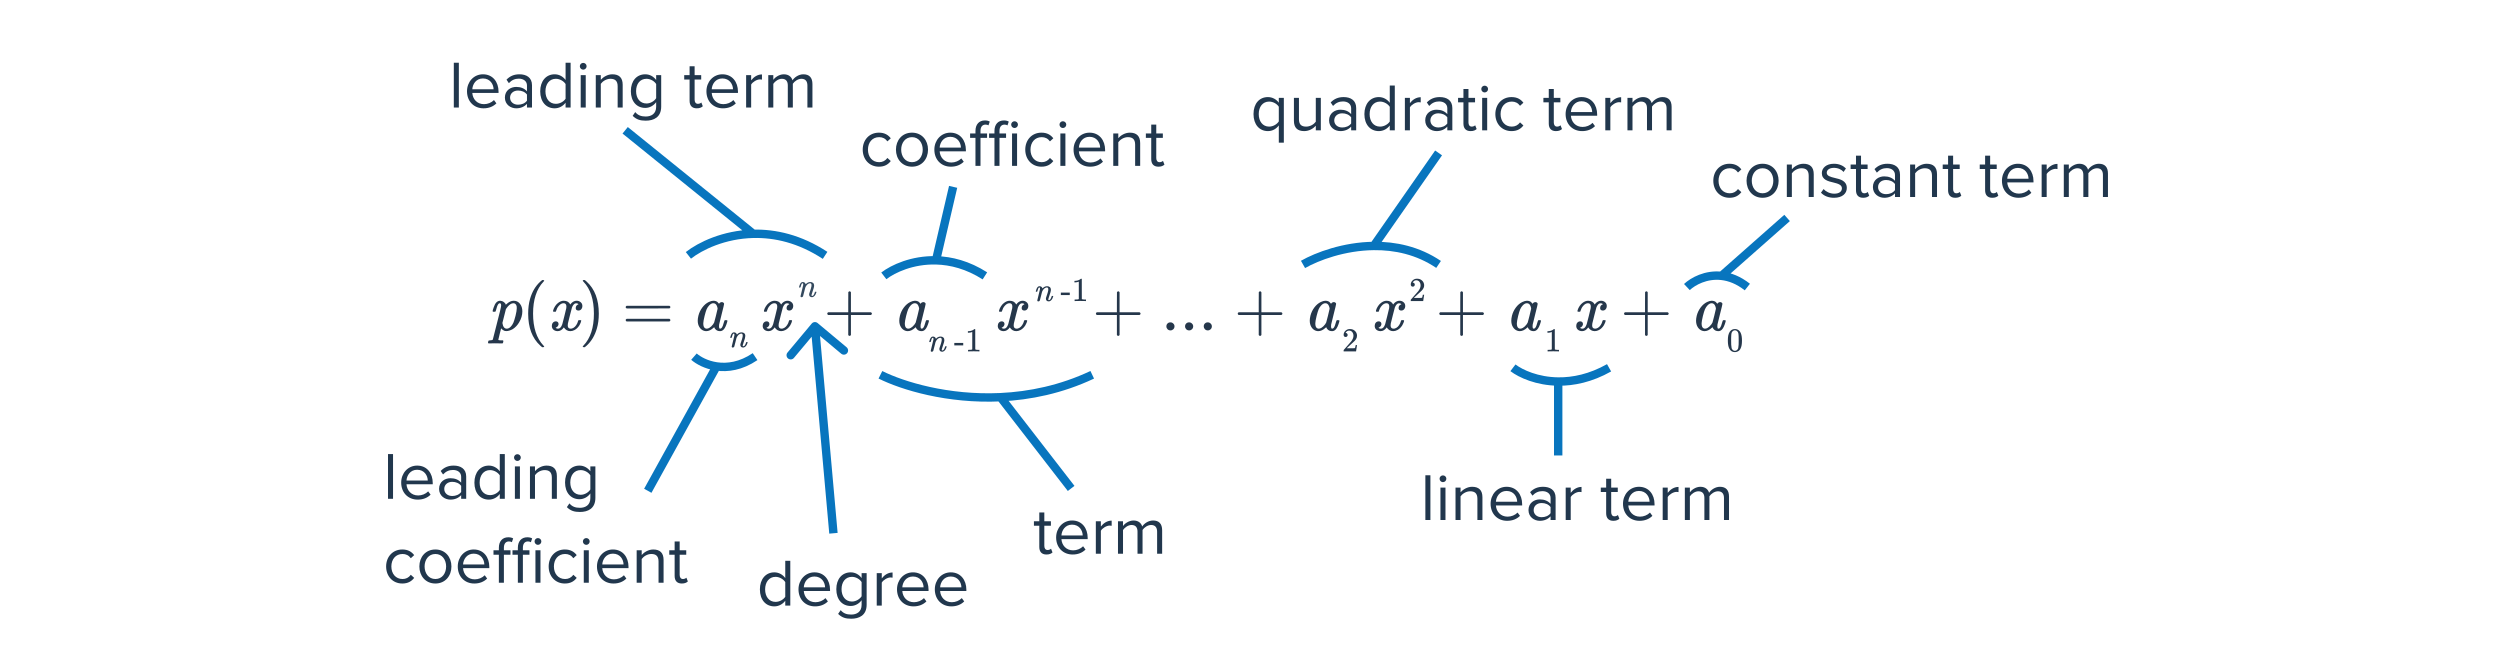 <svg width="596" height="160" viewBox="0 0 596 160" fill="none" xmlns="http://www.w3.org/2000/svg">
<path d="M117.535 74.322C117.471 74.258 117.439 74.21 117.439 74.178C117.439 74.061 117.524 73.762 117.695 73.282C117.876 72.738 118.089 72.343 118.335 72.098C118.591 71.831 118.9 71.698 119.263 71.698C119.593 71.719 119.876 71.821 120.111 72.002C120.356 72.173 120.516 72.391 120.591 72.658L120.719 72.53C121.305 71.975 121.887 71.698 122.463 71.698C123.092 71.698 123.593 71.943 123.967 72.434C124.34 72.914 124.527 73.511 124.527 74.226C124.527 75.122 124.265 76.007 123.743 76.882C123.348 77.543 122.847 78.071 122.239 78.466C121.663 78.775 121.167 78.93 120.751 78.93C120.559 78.93 120.42 78.919 120.335 78.898C120.015 78.791 119.737 78.599 119.503 78.322L119.471 78.258L119.135 79.586C118.911 80.482 118.799 80.951 118.799 80.994C118.799 81.079 118.98 81.127 119.343 81.138C119.417 81.138 119.476 81.138 119.519 81.138H119.919C119.972 81.213 119.999 81.261 119.999 81.282C120.009 81.303 119.999 81.399 119.967 81.57C119.935 81.698 119.903 81.778 119.871 81.81C119.839 81.853 119.769 81.874 119.663 81.874C119.492 81.874 119.215 81.869 118.831 81.858C118.447 81.847 118.159 81.842 117.967 81.842C117.241 81.842 116.777 81.853 116.575 81.874H116.447C116.372 81.799 116.335 81.741 116.335 81.698C116.335 81.655 116.351 81.57 116.383 81.442C116.425 81.293 116.463 81.207 116.495 81.186C116.527 81.165 116.649 81.149 116.863 81.138C117.225 81.127 117.433 81.063 117.487 80.946C117.529 80.861 117.855 79.581 118.463 77.106C119.103 74.621 119.423 73.325 119.423 73.218C119.455 73.058 119.471 72.925 119.471 72.818C119.471 72.466 119.359 72.29 119.135 72.29C119.017 72.29 118.9 72.365 118.783 72.514C118.601 72.738 118.399 73.293 118.175 74.178C118.164 74.199 118.153 74.221 118.143 74.242C118.121 74.295 118.041 74.322 117.903 74.322C117.86 74.322 117.828 74.322 117.807 74.322H117.535ZM119.775 76.994C119.903 77.901 120.249 78.354 120.815 78.354C121.113 78.354 121.407 78.221 121.695 77.954C121.983 77.677 122.217 77.33 122.399 76.914C122.527 76.615 122.697 76.061 122.911 75.25C123.103 74.471 123.199 73.874 123.199 73.458C123.199 73.223 123.188 73.069 123.167 72.994C123.049 72.525 122.783 72.29 122.367 72.29C122.271 72.29 122.143 72.317 121.983 72.37C121.545 72.541 121.119 72.935 120.703 73.554L120.607 73.698C120.521 74.061 120.383 74.61 120.191 75.346C119.999 76.071 119.86 76.621 119.775 76.994ZM129.739 82.626C129.739 82.722 129.643 82.77 129.451 82.77H129.243C129.168 82.706 129.019 82.578 128.795 82.386C126.875 80.637 125.915 78.098 125.915 74.77C125.915 73.469 126.069 72.279 126.379 71.202C126.869 69.527 127.675 68.178 128.795 67.154C128.869 67.09 128.955 67.021 129.051 66.946C129.147 66.861 129.211 66.802 129.243 66.77H129.451C129.579 66.77 129.659 66.786 129.691 66.818C129.723 66.85 129.739 66.882 129.739 66.914C129.739 66.957 129.68 67.037 129.563 67.154C127.909 68.903 127.083 71.442 127.083 74.77C127.083 78.098 127.909 80.637 129.563 82.386C129.68 82.503 129.739 82.583 129.739 82.626ZM135.957 78.946C135.328 78.946 134.816 78.647 134.421 78.05C134.005 78.647 133.52 78.946 132.965 78.946C132.571 78.946 132.235 78.834 131.957 78.61C131.691 78.375 131.557 78.071 131.557 77.698C131.557 77.389 131.643 77.133 131.813 76.93C131.995 76.717 132.235 76.61 132.533 76.61C132.715 76.61 132.864 76.669 132.981 76.786C133.099 76.893 133.157 77.042 133.157 77.234C133.157 77.309 133.152 77.367 133.141 77.41C133.056 77.709 132.885 77.922 132.629 78.05L132.469 78.114C132.565 78.274 132.757 78.354 133.045 78.354C133.472 78.354 133.808 77.997 134.053 77.282C134.085 77.186 134.245 76.562 134.533 75.41C134.821 74.258 134.976 73.618 134.997 73.49C135.019 73.394 135.029 73.255 135.029 73.074C135.029 72.551 134.805 72.29 134.357 72.29C133.941 72.29 133.552 72.509 133.189 72.946C132.912 73.266 132.704 73.666 132.565 74.146C132.544 74.242 132.523 74.295 132.501 74.306C132.48 74.317 132.379 74.322 132.197 74.322H131.925C131.84 74.237 131.824 74.119 131.877 73.97C131.973 73.629 132.133 73.293 132.357 72.962C132.581 72.631 132.821 72.375 133.077 72.194C133.515 71.863 133.952 71.698 134.389 71.698C135.136 71.698 135.659 71.997 135.957 72.594C136.032 72.487 136.128 72.37 136.245 72.242C136.629 71.879 137.035 71.698 137.461 71.698C137.845 71.698 138.171 71.815 138.437 72.05C138.704 72.274 138.837 72.573 138.837 72.946C138.837 73.255 138.747 73.517 138.565 73.73C138.395 73.933 138.165 74.034 137.877 74.034C137.707 74.034 137.557 73.986 137.429 73.89C137.312 73.783 137.253 73.645 137.253 73.474C137.253 73.026 137.445 72.727 137.829 72.578L137.925 72.53L137.797 72.418C137.691 72.343 137.547 72.306 137.365 72.306C137.248 72.306 137.152 72.322 137.077 72.354C136.789 72.503 136.549 72.823 136.357 73.314C136.325 73.41 136.165 74.023 135.877 75.154C135.589 76.274 135.429 76.919 135.397 77.09C135.365 77.25 135.349 77.41 135.349 77.57C135.349 78.093 135.584 78.354 136.053 78.354C136.16 78.354 136.256 78.343 136.341 78.322C136.885 78.162 137.317 77.735 137.637 77.042C137.776 76.69 137.845 76.487 137.845 76.434C137.845 76.423 137.877 76.386 137.941 76.322H138.213C138.427 76.322 138.539 76.338 138.549 76.37C138.56 76.381 138.565 76.413 138.565 76.466C138.565 76.551 138.517 76.717 138.421 76.962C138.325 77.197 138.229 77.394 138.133 77.554C137.803 78.077 137.408 78.455 136.949 78.69C136.619 78.861 136.288 78.946 135.957 78.946ZM139.011 66.786L139.075 66.77C139.129 66.77 139.182 66.77 139.235 66.77H139.427C139.502 66.834 139.651 66.962 139.875 67.154C141.795 68.903 142.755 71.442 142.755 74.77C142.755 76.082 142.601 77.266 142.291 78.322C141.801 80.007 140.995 81.362 139.875 82.386C139.801 82.45 139.715 82.519 139.619 82.594C139.523 82.679 139.459 82.738 139.427 82.77H139.235C139.107 82.77 139.022 82.759 138.979 82.738C138.947 82.717 138.931 82.663 138.931 82.578C138.942 82.567 139.001 82.498 139.107 82.37C140.761 80.653 141.587 78.119 141.587 74.77C141.587 71.421 140.761 68.887 139.107 67.17C139.001 67.042 138.942 66.973 138.931 66.962C138.931 66.877 138.958 66.818 139.011 66.786ZM149.166 73.218C149.166 73.079 149.241 72.973 149.39 72.898H159.582C159.742 72.973 159.822 73.079 159.822 73.218C159.822 73.335 159.747 73.437 159.598 73.522L154.51 73.538H149.422C149.251 73.485 149.166 73.378 149.166 73.218ZM149.166 76.322C149.166 76.162 149.251 76.055 149.422 76.002H159.598C159.609 76.013 159.63 76.034 159.662 76.066C159.705 76.087 159.731 76.109 159.742 76.13C159.763 76.141 159.779 76.167 159.79 76.21C159.811 76.242 159.822 76.279 159.822 76.322C159.822 76.461 159.742 76.567 159.582 76.642H149.39C149.241 76.567 149.166 76.461 149.166 76.322ZM172.099 72.018C172.227 72.018 172.344 72.061 172.451 72.146C172.568 72.231 172.627 72.333 172.627 72.45C172.627 72.567 172.435 73.378 172.051 74.882C171.678 76.375 171.475 77.202 171.443 77.362C171.422 77.447 171.411 77.607 171.411 77.842C171.411 78.151 171.48 78.317 171.619 78.338C171.758 78.381 171.891 78.333 172.019 78.194C172.222 77.981 172.424 77.474 172.627 76.674C172.691 76.461 172.744 76.349 172.787 76.338C172.819 76.327 172.883 76.322 172.979 76.322H173.059C173.24 76.322 173.342 76.333 173.363 76.354C173.395 76.386 173.411 76.423 173.411 76.466C173.411 76.477 173.4 76.557 173.379 76.706C173.123 77.623 172.83 78.247 172.499 78.578C172.254 78.823 171.976 78.946 171.667 78.946C171.155 78.946 170.766 78.77 170.499 78.418C170.35 78.237 170.275 78.098 170.275 78.002H170.259C170.248 78.013 170.227 78.034 170.195 78.066C170.163 78.087 170.136 78.109 170.115 78.13C169.528 78.674 168.947 78.946 168.371 78.946C168.179 78.946 167.987 78.914 167.795 78.85C167.358 78.701 167.006 78.413 166.739 77.986C166.472 77.559 166.339 77.042 166.339 76.434C166.339 76.114 166.392 75.725 166.499 75.266C166.68 74.551 166.99 73.901 167.427 73.314C167.875 72.717 168.387 72.279 168.963 72.002C169.39 71.799 169.752 71.698 170.051 71.698C170.446 71.698 170.771 71.794 171.027 71.986C171.123 72.061 171.256 72.21 171.427 72.434C171.459 72.327 171.539 72.231 171.667 72.146C171.806 72.061 171.95 72.018 172.099 72.018ZM170.931 72.994C170.76 72.525 170.467 72.29 170.051 72.29C169.72 72.29 169.39 72.466 169.059 72.818C168.824 73.063 168.627 73.362 168.467 73.714C168.318 74.066 168.152 74.605 167.971 75.33C167.768 76.183 167.667 76.754 167.667 77.042V77.17C167.667 77.671 167.79 78.018 168.035 78.21C168.152 78.306 168.302 78.354 168.483 78.354C168.686 78.354 168.894 78.29 169.107 78.162C169.416 77.981 169.715 77.698 170.003 77.314C170.142 77.122 170.227 76.978 170.259 76.882C170.302 76.775 170.44 76.247 170.675 75.298C170.942 74.231 171.075 73.666 171.075 73.602C171.075 73.463 171.027 73.261 170.931 72.994ZM186.223 78.946C185.594 78.946 185.082 78.647 184.687 78.05C184.271 78.647 183.786 78.946 183.231 78.946C182.836 78.946 182.5 78.834 182.223 78.61C181.956 78.375 181.823 78.071 181.823 77.698C181.823 77.389 181.908 77.133 182.079 76.93C182.26 76.717 182.5 76.61 182.799 76.61C182.98 76.61 183.13 76.669 183.247 76.786C183.364 76.893 183.423 77.042 183.423 77.234C183.423 77.309 183.418 77.367 183.407 77.41C183.322 77.709 183.151 77.922 182.895 78.05L182.735 78.114C182.831 78.274 183.023 78.354 183.311 78.354C183.738 78.354 184.074 77.997 184.319 77.282C184.351 77.186 184.511 76.562 184.799 75.41C185.087 74.258 185.242 73.618 185.263 73.49C185.284 73.394 185.295 73.255 185.295 73.074C185.295 72.551 185.071 72.29 184.623 72.29C184.207 72.29 183.818 72.509 183.455 72.946C183.178 73.266 182.97 73.666 182.831 74.146C182.81 74.242 182.788 74.295 182.767 74.306C182.746 74.317 182.644 74.322 182.463 74.322H182.191C182.106 74.237 182.09 74.119 182.143 73.97C182.239 73.629 182.399 73.293 182.623 72.962C182.847 72.631 183.087 72.375 183.343 72.194C183.78 71.863 184.218 71.698 184.655 71.698C185.402 71.698 185.924 71.997 186.223 72.594C186.298 72.487 186.394 72.37 186.511 72.242C186.895 71.879 187.3 71.698 187.727 71.698C188.111 71.698 188.436 71.815 188.703 72.05C188.97 72.274 189.103 72.573 189.103 72.946C189.103 73.255 189.012 73.517 188.831 73.73C188.66 73.933 188.431 74.034 188.143 74.034C187.972 74.034 187.823 73.986 187.695 73.89C187.578 73.783 187.519 73.645 187.519 73.474C187.519 73.026 187.711 72.727 188.095 72.578L188.191 72.53L188.063 72.418C187.956 72.343 187.812 72.306 187.631 72.306C187.514 72.306 187.418 72.322 187.343 72.354C187.055 72.503 186.815 72.823 186.623 73.314C186.591 73.41 186.431 74.023 186.143 75.154C185.855 76.274 185.695 76.919 185.663 77.09C185.631 77.25 185.615 77.41 185.615 77.57C185.615 78.093 185.85 78.354 186.319 78.354C186.426 78.354 186.522 78.343 186.607 78.322C187.151 78.162 187.583 77.735 187.903 77.042C188.042 76.69 188.111 76.487 188.111 76.434C188.111 76.423 188.143 76.386 188.207 76.322H188.479C188.692 76.322 188.804 76.338 188.815 76.37C188.826 76.381 188.831 76.413 188.831 76.466C188.831 76.551 188.783 76.717 188.687 76.962C188.591 77.197 188.495 77.394 188.399 77.554C188.068 78.077 187.674 78.455 187.215 78.69C186.884 78.861 186.554 78.946 186.223 78.946ZM197.437 75.09C197.288 75.015 197.213 74.909 197.213 74.77C197.213 74.631 197.288 74.525 197.437 74.45H202.221V72.05L202.237 69.65C202.344 69.511 202.445 69.442 202.541 69.442C202.68 69.442 202.786 69.522 202.861 69.682V74.45H207.629C207.789 74.535 207.869 74.642 207.869 74.77C207.869 74.898 207.789 75.005 207.629 75.09H202.861V79.858C202.786 80.007 202.68 80.082 202.541 80.082C202.402 80.082 202.296 80.007 202.221 79.858V75.09H197.437ZM220.146 72.018C220.274 72.018 220.391 72.061 220.498 72.146C220.615 72.231 220.674 72.333 220.674 72.45C220.674 72.567 220.482 73.378 220.098 74.882C219.725 76.375 219.522 77.202 219.49 77.362C219.469 77.447 219.458 77.607 219.458 77.842C219.458 78.151 219.527 78.317 219.666 78.338C219.805 78.381 219.938 78.333 220.066 78.194C220.269 77.981 220.471 77.474 220.674 76.674C220.738 76.461 220.791 76.349 220.834 76.338C220.866 76.327 220.93 76.322 221.026 76.322H221.106C221.287 76.322 221.389 76.333 221.41 76.354C221.442 76.386 221.458 76.423 221.458 76.466C221.458 76.477 221.447 76.557 221.426 76.706C221.17 77.623 220.877 78.247 220.546 78.578C220.301 78.823 220.023 78.946 219.714 78.946C219.202 78.946 218.813 78.77 218.546 78.418C218.397 78.237 218.322 78.098 218.322 78.002H218.306C218.295 78.013 218.274 78.034 218.242 78.066C218.21 78.087 218.183 78.109 218.162 78.13C217.575 78.674 216.994 78.946 216.418 78.946C216.226 78.946 216.034 78.914 215.842 78.85C215.405 78.701 215.053 78.413 214.786 77.986C214.519 77.559 214.386 77.042 214.386 76.434C214.386 76.114 214.439 75.725 214.546 75.266C214.727 74.551 215.037 73.901 215.474 73.314C215.922 72.717 216.434 72.279 217.01 72.002C217.437 71.799 217.799 71.698 218.098 71.698C218.493 71.698 218.818 71.794 219.074 71.986C219.17 72.061 219.303 72.21 219.474 72.434C219.506 72.327 219.586 72.231 219.714 72.146C219.853 72.061 219.997 72.018 220.146 72.018ZM218.978 72.994C218.807 72.525 218.514 72.29 218.098 72.29C217.767 72.29 217.437 72.466 217.106 72.818C216.871 73.063 216.674 73.362 216.514 73.714C216.365 74.066 216.199 74.605 216.018 75.33C215.815 76.183 215.714 76.754 215.714 77.042V77.17C215.714 77.671 215.837 78.018 216.082 78.21C216.199 78.306 216.349 78.354 216.53 78.354C216.733 78.354 216.941 78.29 217.154 78.162C217.463 77.981 217.762 77.698 218.05 77.314C218.189 77.122 218.274 76.978 218.306 76.882C218.349 76.775 218.487 76.247 218.722 75.298C218.989 74.231 219.122 73.666 219.122 73.602C219.122 73.463 219.074 73.261 218.978 72.994ZM242.27 78.946C241.641 78.946 241.129 78.647 240.734 78.05C240.318 78.647 239.833 78.946 239.278 78.946C238.883 78.946 238.547 78.834 238.27 78.61C238.003 78.375 237.87 78.071 237.87 77.698C237.87 77.389 237.955 77.133 238.126 76.93C238.307 76.717 238.547 76.61 238.846 76.61C239.027 76.61 239.177 76.669 239.294 76.786C239.411 76.893 239.47 77.042 239.47 77.234C239.47 77.309 239.465 77.367 239.454 77.41C239.369 77.709 239.198 77.922 238.942 78.05L238.782 78.114C238.878 78.274 239.07 78.354 239.358 78.354C239.785 78.354 240.121 77.997 240.366 77.282C240.398 77.186 240.558 76.562 240.846 75.41C241.134 74.258 241.289 73.618 241.31 73.49C241.331 73.394 241.342 73.255 241.342 73.074C241.342 72.551 241.118 72.29 240.67 72.29C240.254 72.29 239.865 72.509 239.502 72.946C239.225 73.266 239.017 73.666 238.878 74.146C238.857 74.242 238.835 74.295 238.814 74.306C238.793 74.317 238.691 74.322 238.51 74.322H238.238C238.153 74.237 238.137 74.119 238.19 73.97C238.286 73.629 238.446 73.293 238.67 72.962C238.894 72.631 239.134 72.375 239.39 72.194C239.827 71.863 240.265 71.698 240.702 71.698C241.449 71.698 241.971 71.997 242.27 72.594C242.345 72.487 242.441 72.37 242.558 72.242C242.942 71.879 243.347 71.698 243.774 71.698C244.158 71.698 244.483 71.815 244.75 72.05C245.017 72.274 245.15 72.573 245.15 72.946C245.15 73.255 245.059 73.517 244.878 73.73C244.707 73.933 244.478 74.034 244.19 74.034C244.019 74.034 243.87 73.986 243.742 73.89C243.625 73.783 243.566 73.645 243.566 73.474C243.566 73.026 243.758 72.727 244.142 72.578L244.238 72.53L244.11 72.418C244.003 72.343 243.859 72.306 243.678 72.306C243.561 72.306 243.465 72.322 243.39 72.354C243.102 72.503 242.862 72.823 242.67 73.314C242.638 73.41 242.478 74.023 242.19 75.154C241.902 76.274 241.742 76.919 241.71 77.09C241.678 77.25 241.662 77.41 241.662 77.57C241.662 78.093 241.897 78.354 242.366 78.354C242.473 78.354 242.569 78.343 242.654 78.322C243.198 78.162 243.63 77.735 243.95 77.042C244.089 76.69 244.158 76.487 244.158 76.434C244.158 76.423 244.19 76.386 244.254 76.322H244.526C244.739 76.322 244.851 76.338 244.862 76.37C244.873 76.381 244.878 76.413 244.878 76.466C244.878 76.551 244.83 76.717 244.734 76.962C244.638 77.197 244.542 77.394 244.446 77.554C244.115 78.077 243.721 78.455 243.262 78.69C242.931 78.861 242.601 78.946 242.27 78.946ZM261.484 75.09C261.334 75.015 261.26 74.909 261.26 74.77C261.26 74.631 261.334 74.525 261.484 74.45H266.268V72.05L266.284 69.65C266.39 69.511 266.492 69.442 266.588 69.442C266.726 69.442 266.833 69.522 266.908 69.682V74.45H271.676C271.836 74.535 271.916 74.642 271.916 74.77C271.916 74.898 271.836 75.005 271.676 75.09H266.908V79.858C266.833 80.007 266.726 80.082 266.588 80.082C266.449 80.082 266.342 80.007 266.268 79.858V75.09H261.484ZM278.065 77.81C278.065 77.533 278.156 77.303 278.337 77.122C278.518 76.941 278.748 76.85 279.025 76.85C279.302 76.85 279.532 76.946 279.713 77.138C279.905 77.319 280.001 77.538 280.001 77.794C280.001 78.071 279.905 78.306 279.713 78.498C279.521 78.679 279.297 78.77 279.041 78.77C278.764 78.77 278.529 78.674 278.337 78.482C278.156 78.29 278.065 78.066 278.065 77.81ZM282.518 77.81C282.518 77.533 282.609 77.303 282.79 77.122C282.971 76.941 283.201 76.85 283.478 76.85C283.755 76.85 283.985 76.946 284.166 77.138C284.358 77.319 284.454 77.538 284.454 77.794C284.454 78.071 284.358 78.306 284.166 78.498C283.974 78.679 283.75 78.77 283.494 78.77C283.217 78.77 282.982 78.674 282.79 78.482C282.609 78.29 282.518 78.066 282.518 77.81ZM286.971 77.81C286.971 77.533 287.062 77.303 287.243 77.122C287.424 76.941 287.654 76.85 287.931 76.85C288.208 76.85 288.438 76.946 288.619 77.138C288.811 77.319 288.907 77.538 288.907 77.794C288.907 78.071 288.811 78.306 288.619 78.498C288.427 78.679 288.203 78.77 287.947 78.77C287.67 78.77 287.435 78.674 287.243 78.482C287.062 78.29 286.971 78.066 286.971 77.81ZM295.296 75.09C295.147 75.015 295.072 74.909 295.072 74.77C295.072 74.631 295.147 74.525 295.296 74.45H300.08V72.05L300.096 69.65C300.203 69.511 300.304 69.442 300.4 69.442C300.539 69.442 300.646 69.522 300.72 69.682V74.45H305.488C305.648 74.535 305.728 74.642 305.728 74.77C305.728 74.898 305.648 75.005 305.488 75.09H300.72V79.858C300.646 80.007 300.539 80.082 300.4 80.082C300.262 80.082 300.155 80.007 300.08 79.858V75.09H295.296ZM318.005 72.018C318.133 72.018 318.251 72.061 318.357 72.146C318.475 72.231 318.533 72.333 318.533 72.45C318.533 72.567 318.341 73.378 317.957 74.882C317.584 76.375 317.381 77.202 317.349 77.362C317.328 77.447 317.317 77.607 317.317 77.842C317.317 78.151 317.387 78.317 317.525 78.338C317.664 78.381 317.797 78.333 317.925 78.194C318.128 77.981 318.331 77.474 318.533 76.674C318.597 76.461 318.651 76.349 318.693 76.338C318.725 76.327 318.789 76.322 318.885 76.322H318.965C319.147 76.322 319.248 76.333 319.269 76.354C319.301 76.386 319.317 76.423 319.317 76.466C319.317 76.477 319.307 76.557 319.285 76.706C319.029 77.623 318.736 78.247 318.405 78.578C318.16 78.823 317.883 78.946 317.573 78.946C317.061 78.946 316.672 78.77 316.405 78.418C316.256 78.237 316.181 78.098 316.181 78.002H316.165C316.155 78.013 316.133 78.034 316.101 78.066C316.069 78.087 316.043 78.109 316.021 78.13C315.435 78.674 314.853 78.946 314.277 78.946C314.085 78.946 313.893 78.914 313.701 78.85C313.264 78.701 312.912 78.413 312.645 77.986C312.379 77.559 312.245 77.042 312.245 76.434C312.245 76.114 312.299 75.725 312.405 75.266C312.587 74.551 312.896 73.901 313.333 73.314C313.781 72.717 314.293 72.279 314.869 72.002C315.296 71.799 315.659 71.698 315.957 71.698C316.352 71.698 316.677 71.794 316.933 71.986C317.029 72.061 317.163 72.21 317.333 72.434C317.365 72.327 317.445 72.231 317.573 72.146C317.712 72.061 317.856 72.018 318.005 72.018ZM316.837 72.994C316.667 72.525 316.373 72.29 315.957 72.29C315.627 72.29 315.296 72.466 314.965 72.818C314.731 73.063 314.533 73.362 314.373 73.714C314.224 74.066 314.059 74.605 313.877 75.33C313.675 76.183 313.573 76.754 313.573 77.042V77.17C313.573 77.671 313.696 78.018 313.941 78.21C314.059 78.306 314.208 78.354 314.389 78.354C314.592 78.354 314.8 78.29 315.013 78.162C315.323 77.981 315.621 77.698 315.909 77.314C316.048 77.122 316.133 76.978 316.165 76.882C316.208 76.775 316.347 76.247 316.581 75.298C316.848 74.231 316.981 73.666 316.981 73.602C316.981 73.463 316.933 73.261 316.837 72.994ZM332.129 78.946C331.5 78.946 330.988 78.647 330.593 78.05C330.177 78.647 329.692 78.946 329.137 78.946C328.743 78.946 328.407 78.834 328.129 78.61C327.863 78.375 327.729 78.071 327.729 77.698C327.729 77.389 327.815 77.133 327.985 76.93C328.167 76.717 328.407 76.61 328.705 76.61C328.887 76.61 329.036 76.669 329.153 76.786C329.271 76.893 329.329 77.042 329.329 77.234C329.329 77.309 329.324 77.367 329.313 77.41C329.228 77.709 329.057 77.922 328.801 78.05L328.641 78.114C328.737 78.274 328.929 78.354 329.217 78.354C329.644 78.354 329.98 77.997 330.225 77.282C330.257 77.186 330.417 76.562 330.705 75.41C330.993 74.258 331.148 73.618 331.169 73.49C331.191 73.394 331.201 73.255 331.201 73.074C331.201 72.551 330.977 72.29 330.529 72.29C330.113 72.29 329.724 72.509 329.361 72.946C329.084 73.266 328.876 73.666 328.737 74.146C328.716 74.242 328.695 74.295 328.673 74.306C328.652 74.317 328.551 74.322 328.369 74.322H328.097C328.012 74.237 327.996 74.119 328.049 73.97C328.145 73.629 328.305 73.293 328.529 72.962C328.753 72.631 328.993 72.375 329.249 72.194C329.687 71.863 330.124 71.698 330.561 71.698C331.308 71.698 331.831 71.997 332.129 72.594C332.204 72.487 332.3 72.37 332.417 72.242C332.801 71.879 333.207 71.698 333.633 71.698C334.017 71.698 334.343 71.815 334.609 72.05C334.876 72.274 335.009 72.573 335.009 72.946C335.009 73.255 334.919 73.517 334.737 73.73C334.567 73.933 334.337 74.034 334.049 74.034C333.879 74.034 333.729 73.986 333.601 73.89C333.484 73.783 333.425 73.645 333.425 73.474C333.425 73.026 333.617 72.727 334.001 72.578L334.097 72.53L333.969 72.418C333.863 72.343 333.719 72.306 333.537 72.306C333.42 72.306 333.324 72.322 333.249 72.354C332.961 72.503 332.721 72.823 332.529 73.314C332.497 73.41 332.337 74.023 332.049 75.154C331.761 76.274 331.601 76.919 331.569 77.09C331.537 77.25 331.521 77.41 331.521 77.57C331.521 78.093 331.756 78.354 332.225 78.354C332.332 78.354 332.428 78.343 332.513 78.322C333.057 78.162 333.489 77.735 333.809 77.042C333.948 76.69 334.017 76.487 334.017 76.434C334.017 76.423 334.049 76.386 334.113 76.322H334.385C334.599 76.322 334.711 76.338 334.721 76.37C334.732 76.381 334.737 76.413 334.737 76.466C334.737 76.551 334.689 76.717 334.593 76.962C334.497 77.197 334.401 77.394 334.305 77.554C333.975 78.077 333.58 78.455 333.121 78.69C332.791 78.861 332.46 78.946 332.129 78.946ZM343.343 75.09C343.194 75.015 343.119 74.909 343.119 74.77C343.119 74.631 343.194 74.525 343.343 74.45H348.127V72.05L348.143 69.65C348.25 69.511 348.351 69.442 348.447 69.442C348.586 69.442 348.692 69.522 348.767 69.682V74.45H353.535C353.695 74.535 353.775 74.642 353.775 74.77C353.775 74.898 353.695 75.005 353.535 75.09H348.767V79.858C348.692 80.007 348.586 80.082 348.447 80.082C348.308 80.082 348.202 80.007 348.127 79.858V75.09H343.343ZM366.052 72.018C366.18 72.018 366.298 72.061 366.404 72.146C366.522 72.231 366.58 72.333 366.58 72.45C366.58 72.567 366.388 73.378 366.004 74.882C365.631 76.375 365.428 77.202 365.396 77.362C365.375 77.447 365.364 77.607 365.364 77.842C365.364 78.151 365.434 78.317 365.572 78.338C365.711 78.381 365.844 78.333 365.972 78.194C366.175 77.981 366.378 77.474 366.58 76.674C366.644 76.461 366.698 76.349 366.74 76.338C366.772 76.327 366.836 76.322 366.932 76.322H367.012C367.194 76.322 367.295 76.333 367.316 76.354C367.348 76.386 367.364 76.423 367.364 76.466C367.364 76.477 367.354 76.557 367.332 76.706C367.076 77.623 366.783 78.247 366.452 78.578C366.207 78.823 365.93 78.946 365.62 78.946C365.108 78.946 364.719 78.77 364.452 78.418C364.303 78.237 364.228 78.098 364.228 78.002H364.212C364.202 78.013 364.18 78.034 364.148 78.066C364.116 78.087 364.09 78.109 364.068 78.13C363.482 78.674 362.9 78.946 362.324 78.946C362.132 78.946 361.94 78.914 361.748 78.85C361.311 78.701 360.959 78.413 360.692 77.986C360.426 77.559 360.292 77.042 360.292 76.434C360.292 76.114 360.346 75.725 360.452 75.266C360.634 74.551 360.943 73.901 361.38 73.314C361.828 72.717 362.34 72.279 362.916 72.002C363.343 71.799 363.706 71.698 364.004 71.698C364.399 71.698 364.724 71.794 364.98 71.986C365.076 72.061 365.21 72.21 365.38 72.434C365.412 72.327 365.492 72.231 365.62 72.146C365.759 72.061 365.903 72.018 366.052 72.018ZM364.884 72.994C364.714 72.525 364.42 72.29 364.004 72.29C363.674 72.29 363.343 72.466 363.012 72.818C362.778 73.063 362.58 73.362 362.42 73.714C362.271 74.066 362.106 74.605 361.924 75.33C361.722 76.183 361.62 76.754 361.62 77.042V77.17C361.62 77.671 361.743 78.018 361.988 78.21C362.106 78.306 362.255 78.354 362.436 78.354C362.639 78.354 362.847 78.29 363.06 78.162C363.37 77.981 363.668 77.698 363.956 77.314C364.095 77.122 364.18 76.978 364.212 76.882C364.255 76.775 364.394 76.247 364.628 75.298C364.895 74.231 365.028 73.666 365.028 73.602C365.028 73.463 364.98 73.261 364.884 72.994ZM380.176 78.946C379.547 78.946 379.035 78.647 378.64 78.05C378.224 78.647 377.739 78.946 377.184 78.946C376.789 78.946 376.453 78.834 376.176 78.61C375.909 78.375 375.776 78.071 375.776 77.698C375.776 77.389 375.861 77.133 376.032 76.93C376.213 76.717 376.453 76.61 376.752 76.61C376.933 76.61 377.083 76.669 377.2 76.786C377.317 76.893 377.376 77.042 377.376 77.234C377.376 77.309 377.371 77.367 377.36 77.41C377.275 77.709 377.104 77.922 376.848 78.05L376.688 78.114C376.784 78.274 376.976 78.354 377.264 78.354C377.691 78.354 378.027 77.997 378.272 77.282C378.304 77.186 378.464 76.562 378.752 75.41C379.04 74.258 379.195 73.618 379.216 73.49C379.237 73.394 379.248 73.255 379.248 73.074C379.248 72.551 379.024 72.29 378.576 72.29C378.16 72.29 377.771 72.509 377.408 72.946C377.131 73.266 376.923 73.666 376.784 74.146C376.763 74.242 376.741 74.295 376.72 74.306C376.699 74.317 376.597 74.322 376.416 74.322H376.144C376.059 74.237 376.043 74.119 376.096 73.97C376.192 73.629 376.352 73.293 376.576 72.962C376.8 72.631 377.04 72.375 377.296 72.194C377.733 71.863 378.171 71.698 378.608 71.698C379.355 71.698 379.877 71.997 380.176 72.594C380.251 72.487 380.347 72.37 380.464 72.242C380.848 71.879 381.253 71.698 381.68 71.698C382.064 71.698 382.389 71.815 382.656 72.05C382.923 72.274 383.056 72.573 383.056 72.946C383.056 73.255 382.965 73.517 382.784 73.73C382.613 73.933 382.384 74.034 382.096 74.034C381.925 74.034 381.776 73.986 381.648 73.89C381.531 73.783 381.472 73.645 381.472 73.474C381.472 73.026 381.664 72.727 382.048 72.578L382.144 72.53L382.016 72.418C381.909 72.343 381.765 72.306 381.584 72.306C381.467 72.306 381.371 72.322 381.296 72.354C381.008 72.503 380.768 72.823 380.576 73.314C380.544 73.41 380.384 74.023 380.096 75.154C379.808 76.274 379.648 76.919 379.616 77.09C379.584 77.25 379.568 77.41 379.568 77.57C379.568 78.093 379.803 78.354 380.272 78.354C380.379 78.354 380.475 78.343 380.56 78.322C381.104 78.162 381.536 77.735 381.856 77.042C381.995 76.69 382.064 76.487 382.064 76.434C382.064 76.423 382.096 76.386 382.16 76.322H382.432C382.645 76.322 382.757 76.338 382.768 76.37C382.779 76.381 382.784 76.413 382.784 76.466C382.784 76.551 382.736 76.717 382.64 76.962C382.544 77.197 382.448 77.394 382.352 77.554C382.021 78.077 381.627 78.455 381.168 78.69C380.837 78.861 380.507 78.946 380.176 78.946ZM387.39 75.09C387.241 75.015 387.166 74.909 387.166 74.77C387.166 74.631 387.241 74.525 387.39 74.45H392.174V72.05L392.19 69.65C392.297 69.511 392.398 69.442 392.494 69.442C392.633 69.442 392.739 69.522 392.814 69.682V74.45H397.582C397.742 74.535 397.822 74.642 397.822 74.77C397.822 74.898 397.742 75.005 397.582 75.09H392.814V79.858C392.739 80.007 392.633 80.082 392.494 80.082C392.355 80.082 392.249 80.007 392.174 79.858V75.09H387.39ZM410.099 72.018C410.227 72.018 410.344 72.061 410.451 72.146C410.568 72.231 410.627 72.333 410.627 72.45C410.627 72.567 410.435 73.378 410.051 74.882C409.678 76.375 409.475 77.202 409.443 77.362C409.422 77.447 409.411 77.607 409.411 77.842C409.411 78.151 409.48 78.317 409.619 78.338C409.758 78.381 409.891 78.333 410.019 78.194C410.222 77.981 410.424 77.474 410.627 76.674C410.691 76.461 410.744 76.349 410.787 76.338C410.819 76.327 410.883 76.322 410.979 76.322H411.059C411.24 76.322 411.342 76.333 411.363 76.354C411.395 76.386 411.411 76.423 411.411 76.466C411.411 76.477 411.4 76.557 411.379 76.706C411.123 77.623 410.83 78.247 410.499 78.578C410.254 78.823 409.976 78.946 409.667 78.946C409.155 78.946 408.766 78.77 408.499 78.418C408.35 78.237 408.275 78.098 408.275 78.002H408.259C408.248 78.013 408.227 78.034 408.195 78.066C408.163 78.087 408.136 78.109 408.115 78.13C407.528 78.674 406.947 78.946 406.371 78.946C406.179 78.946 405.987 78.914 405.795 78.85C405.358 78.701 405.006 78.413 404.739 77.986C404.472 77.559 404.339 77.042 404.339 76.434C404.339 76.114 404.392 75.725 404.499 75.266C404.68 74.551 404.99 73.901 405.427 73.314C405.875 72.717 406.387 72.279 406.963 72.002C407.39 71.799 407.752 71.698 408.051 71.698C408.446 71.698 408.771 71.794 409.027 71.986C409.123 72.061 409.256 72.21 409.427 72.434C409.459 72.327 409.539 72.231 409.667 72.146C409.806 72.061 409.95 72.018 410.099 72.018ZM408.931 72.994C408.76 72.525 408.467 72.29 408.051 72.29C407.72 72.29 407.39 72.466 407.059 72.818C406.824 73.063 406.627 73.362 406.467 73.714C406.318 74.066 406.152 74.605 405.971 75.33C405.768 76.183 405.667 76.754 405.667 77.042V77.17C405.667 77.671 405.79 78.018 406.035 78.21C406.152 78.306 406.302 78.354 406.483 78.354C406.686 78.354 406.894 78.29 407.107 78.162C407.416 77.981 407.715 77.698 408.003 77.314C408.142 77.122 408.227 76.978 408.259 76.882C408.302 76.775 408.44 76.247 408.675 75.298C408.942 74.231 409.075 73.666 409.075 73.602C409.075 73.463 409.027 73.261 408.931 72.994Z" fill="#25374B"/>
<path d="M174.126 80.546C174.094 80.514 174.078 80.49 174.078 80.474C174.078 80.415 174.12 80.266 174.206 80.026C174.296 79.754 174.403 79.557 174.526 79.434C174.648 79.301 174.79 79.234 174.95 79.234C175.286 79.234 175.515 79.375 175.638 79.658C175.648 79.69 175.659 79.719 175.67 79.746V79.778L175.774 79.674C176.067 79.381 176.406 79.234 176.79 79.234C177.062 79.234 177.278 79.309 177.438 79.458C177.603 79.602 177.686 79.805 177.686 80.066C177.686 80.215 177.654 80.413 177.59 80.658C177.504 80.973 177.384 81.346 177.23 81.778C177.139 82.023 177.088 82.191 177.078 82.282C177.067 82.346 177.062 82.389 177.062 82.41C177.062 82.506 177.107 82.554 177.198 82.554C177.294 82.554 177.392 82.511 177.494 82.426C177.632 82.277 177.752 82.029 177.854 81.682C177.87 81.618 177.883 81.581 177.894 81.57C177.91 81.554 177.947 81.546 178.006 81.546H178.054C178.144 81.546 178.195 81.551 178.206 81.562C178.227 81.583 178.238 81.605 178.238 81.626C178.238 81.647 178.23 81.682 178.214 81.73C178.032 82.338 177.742 82.706 177.342 82.834C177.299 82.845 177.235 82.85 177.15 82.85C176.947 82.85 176.787 82.791 176.67 82.674C176.552 82.557 176.494 82.397 176.494 82.194C176.494 82.082 176.536 81.914 176.622 81.69C176.862 81.018 177.003 80.538 177.046 80.25C177.056 80.202 177.062 80.111 177.062 79.978C177.062 79.882 177.059 79.821 177.054 79.794C176.995 79.618 176.891 79.53 176.742 79.53C176.699 79.53 176.664 79.533 176.638 79.538C176.28 79.586 175.968 79.839 175.702 80.298C175.643 80.399 175.6 80.493 175.574 80.578C175.547 80.663 175.464 80.991 175.326 81.562C175.155 82.239 175.062 82.599 175.046 82.642C174.971 82.786 174.854 82.858 174.694 82.858C174.534 82.858 174.448 82.781 174.438 82.626C174.438 82.599 174.542 82.165 174.75 81.322C174.963 80.458 175.07 80.018 175.07 80.002C175.086 79.927 175.094 79.858 175.094 79.794C175.094 79.618 175.035 79.53 174.918 79.53H174.894C174.814 79.546 174.736 79.629 174.662 79.778C174.603 79.906 174.531 80.138 174.446 80.474C174.44 80.485 174.435 80.495 174.43 80.506C174.419 80.533 174.379 80.546 174.31 80.546C174.288 80.546 174.272 80.546 174.262 80.546H174.126Z" fill="#25374B"/>
<path d="M320.8 80.338C320.651 80.338 320.533 80.29 320.448 80.194C320.363 80.098 320.32 79.981 320.32 79.842C320.32 79.458 320.464 79.13 320.752 78.858C321.045 78.581 321.395 78.442 321.8 78.442C322.259 78.442 322.637 78.567 322.936 78.818C323.24 79.063 323.427 79.386 323.496 79.786C323.507 79.882 323.512 79.97 323.512 80.05C323.512 80.359 323.419 80.65 323.232 80.922C323.083 81.146 322.781 81.453 322.328 81.842C322.136 82.007 321.869 82.253 321.528 82.578L321.056 83.026L321.664 83.034C322.501 83.034 322.947 83.021 323 82.994C323.021 82.989 323.048 82.933 323.08 82.826C323.101 82.767 323.139 82.586 323.192 82.282V82.258H323.512V82.282L323.288 83.746V83.77H320.32V83.618C320.32 83.511 320.325 83.45 320.336 83.434C320.341 83.429 320.565 83.175 321.008 82.674C321.589 82.029 321.963 81.602 322.128 81.394C322.485 80.909 322.664 80.463 322.664 80.058C322.664 79.706 322.571 79.413 322.384 79.178C322.203 78.938 321.947 78.818 321.616 78.818C321.307 78.818 321.056 78.957 320.864 79.234C320.853 79.255 320.837 79.285 320.816 79.322C320.8 79.349 320.792 79.365 320.792 79.37C320.792 79.375 320.805 79.378 320.832 79.378C320.965 79.378 321.072 79.426 321.152 79.522C321.237 79.618 321.28 79.73 321.28 79.858C321.28 79.991 321.235 80.106 321.144 80.202C321.059 80.293 320.944 80.338 320.8 80.338Z" fill="#25374B"/>
<path d="M371.574 83.77C371.483 83.754 371.059 83.746 370.302 83.746C369.555 83.746 369.137 83.754 369.046 83.77H368.95V83.402H369.158C369.467 83.402 369.667 83.394 369.758 83.378C369.801 83.373 369.865 83.341 369.95 83.282V79.146C369.939 79.146 369.918 79.154 369.886 79.17C369.641 79.266 369.366 79.317 369.062 79.322H368.91V78.954H369.062C369.51 78.938 369.883 78.837 370.182 78.65C370.278 78.597 370.361 78.535 370.43 78.466C370.441 78.45 370.473 78.442 370.526 78.442C370.579 78.442 370.625 78.458 370.662 78.49V80.882L370.67 83.282C370.75 83.362 370.923 83.402 371.19 83.402H371.454H371.662V83.77H371.574Z" fill="#25374B"/>
<path d="M412.376 79.09C412.675 78.658 413.083 78.442 413.6 78.442C413.99 78.442 414.331 78.575 414.624 78.842C414.768 78.981 414.891 79.162 414.992 79.386C415.19 79.829 415.288 80.437 415.288 81.21C415.288 82.037 415.174 82.669 414.944 83.106C414.795 83.415 414.576 83.639 414.288 83.778C414.064 83.89 413.838 83.946 413.608 83.946C412.995 83.946 412.547 83.666 412.264 83.106C412.035 82.669 411.92 82.037 411.92 81.21C411.92 80.714 411.952 80.306 412.016 79.986C412.086 79.661 412.206 79.362 412.376 79.09ZM414.176 78.994C414.022 78.823 413.832 78.738 413.608 78.738C413.384 78.738 413.192 78.823 413.032 78.994C412.915 79.117 412.835 79.266 412.792 79.442C412.75 79.618 412.723 79.922 412.712 80.354C412.712 80.386 412.71 80.49 412.704 80.666C412.704 80.842 412.704 80.989 412.704 81.106C412.704 81.618 412.71 81.975 412.72 82.178C412.742 82.551 412.774 82.821 412.816 82.986C412.859 83.146 412.939 83.285 413.056 83.402C413.2 83.562 413.384 83.642 413.608 83.642C413.827 83.642 414.008 83.562 414.152 83.402C414.27 83.285 414.35 83.146 414.392 82.986C414.435 82.821 414.467 82.551 414.488 82.178C414.499 81.975 414.504 81.618 414.504 81.106C414.504 80.989 414.502 80.842 414.496 80.666C414.496 80.49 414.496 80.386 414.496 80.354C414.486 79.922 414.459 79.618 414.416 79.442C414.374 79.266 414.294 79.117 414.176 78.994Z" fill="#25374B"/>
<path d="M336.805 68.338C336.656 68.338 336.538 68.29 336.453 68.194C336.368 68.098 336.325 67.981 336.325 67.842C336.325 67.458 336.469 67.13 336.757 66.858C337.05 66.581 337.4 66.442 337.805 66.442C338.264 66.442 338.642 66.567 338.941 66.818C339.245 67.063 339.432 67.386 339.501 67.786C339.512 67.882 339.517 67.97 339.517 68.05C339.517 68.359 339.424 68.65 339.237 68.922C339.088 69.146 338.786 69.453 338.333 69.842C338.141 70.007 337.874 70.253 337.533 70.578L337.061 71.026L337.669 71.034C338.506 71.034 338.952 71.021 339.005 70.994C339.026 70.989 339.053 70.933 339.085 70.826C339.106 70.767 339.144 70.586 339.197 70.282V70.258H339.517V70.282L339.293 71.746V71.77H336.325V71.618C336.325 71.511 336.33 71.45 336.341 71.434C336.346 71.429 336.57 71.175 337.013 70.674C337.594 70.029 337.968 69.602 338.133 69.394C338.49 68.909 338.669 68.463 338.669 68.058C338.669 67.706 338.576 67.413 338.389 67.178C338.208 66.938 337.952 66.818 337.621 66.818C337.312 66.818 337.061 66.957 336.869 67.234C336.858 67.255 336.842 67.285 336.821 67.322C336.805 67.349 336.797 67.365 336.797 67.37C336.797 67.375 336.81 67.378 336.837 67.378C336.97 67.378 337.077 67.426 337.157 67.522C337.242 67.618 337.285 67.73 337.285 67.858C337.285 67.991 337.24 68.106 337.149 68.202C337.064 68.293 336.949 68.338 336.805 68.338Z" fill="#25374B"/>
<path d="M221.573 81.546C221.541 81.514 221.525 81.49 221.525 81.474C221.525 81.415 221.568 81.266 221.653 81.026C221.744 80.754 221.85 80.557 221.973 80.434C222.096 80.301 222.237 80.234 222.397 80.234C222.733 80.234 222.962 80.375 223.085 80.658C223.096 80.69 223.106 80.719 223.117 80.746V80.778L223.221 80.674C223.514 80.381 223.853 80.234 224.237 80.234C224.509 80.234 224.725 80.309 224.885 80.458C225.05 80.602 225.133 80.805 225.133 81.066C225.133 81.215 225.101 81.413 225.037 81.658C224.952 81.973 224.832 82.346 224.677 82.778C224.586 83.023 224.536 83.191 224.525 83.282C224.514 83.346 224.509 83.389 224.509 83.41C224.509 83.506 224.554 83.554 224.645 83.554C224.741 83.554 224.84 83.511 224.941 83.426C225.08 83.277 225.2 83.029 225.301 82.682C225.317 82.618 225.33 82.581 225.341 82.57C225.357 82.554 225.394 82.546 225.453 82.546H225.501C225.592 82.546 225.642 82.551 225.653 82.562C225.674 82.583 225.685 82.605 225.685 82.626C225.685 82.647 225.677 82.682 225.661 82.73C225.48 83.338 225.189 83.706 224.789 83.834C224.746 83.845 224.682 83.85 224.597 83.85C224.394 83.85 224.234 83.791 224.117 83.674C224 83.557 223.941 83.397 223.941 83.194C223.941 83.082 223.984 82.914 224.069 82.69C224.309 82.018 224.45 81.538 224.493 81.25C224.504 81.202 224.509 81.111 224.509 80.978C224.509 80.882 224.506 80.821 224.501 80.794C224.442 80.618 224.338 80.53 224.189 80.53C224.146 80.53 224.112 80.533 224.085 80.538C223.728 80.586 223.416 80.839 223.149 81.298C223.09 81.399 223.048 81.493 223.021 81.578C222.994 81.663 222.912 81.991 222.773 82.562C222.602 83.239 222.509 83.599 222.493 83.642C222.418 83.786 222.301 83.858 222.141 83.858C221.981 83.858 221.896 83.781 221.885 83.626C221.885 83.599 221.989 83.165 222.197 82.322C222.41 81.458 222.517 81.018 222.517 81.002C222.533 80.927 222.541 80.858 222.541 80.794C222.541 80.618 222.482 80.53 222.365 80.53H222.341C222.261 80.546 222.184 80.629 222.109 80.778C222.05 80.906 221.978 81.138 221.893 81.474C221.888 81.485 221.882 81.495 221.877 81.506C221.866 81.533 221.826 81.546 221.757 81.546C221.736 81.546 221.72 81.546 221.709 81.546H221.573ZM227.505 82.338V81.754H229.633V82.338H227.505ZM233.409 83.77C233.319 83.754 232.895 83.746 232.137 83.746C231.391 83.746 230.972 83.754 230.881 83.77H230.785V83.402H230.993C231.303 83.402 231.503 83.394 231.593 83.378C231.636 83.373 231.7 83.341 231.785 83.282V79.146C231.775 79.146 231.753 79.154 231.721 79.17C231.476 79.266 231.201 79.317 230.897 79.322H230.745V78.954H230.897C231.345 78.938 231.719 78.837 232.017 78.65C232.113 78.597 232.196 78.535 232.265 78.466C232.276 78.45 232.308 78.442 232.361 78.442C232.415 78.442 232.46 78.458 232.497 78.49V80.882L232.505 83.282C232.585 83.362 232.759 83.402 233.025 83.402H233.289H233.497V83.77H233.409Z" fill="#25374B"/>
<path d="M246.975 69.546C246.943 69.514 246.927 69.49 246.927 69.474C246.927 69.415 246.97 69.266 247.055 69.026C247.146 68.754 247.252 68.557 247.375 68.434C247.498 68.301 247.639 68.234 247.799 68.234C248.135 68.234 248.364 68.375 248.487 68.658C248.498 68.69 248.508 68.719 248.519 68.746V68.778L248.623 68.674C248.916 68.381 249.255 68.234 249.639 68.234C249.911 68.234 250.127 68.309 250.287 68.458C250.452 68.602 250.535 68.805 250.535 69.066C250.535 69.215 250.503 69.413 250.439 69.658C250.354 69.973 250.234 70.346 250.079 70.778C249.988 71.023 249.938 71.191 249.927 71.282C249.916 71.346 249.911 71.389 249.911 71.41C249.911 71.506 249.956 71.554 250.047 71.554C250.143 71.554 250.242 71.511 250.343 71.426C250.482 71.277 250.602 71.029 250.703 70.682C250.719 70.618 250.732 70.581 250.743 70.57C250.759 70.554 250.796 70.546 250.855 70.546H250.903C250.994 70.546 251.044 70.551 251.055 70.562C251.076 70.583 251.087 70.605 251.087 70.626C251.087 70.647 251.079 70.682 251.063 70.73C250.882 71.338 250.591 71.706 250.191 71.834C250.148 71.845 250.084 71.85 249.999 71.85C249.796 71.85 249.636 71.791 249.519 71.674C249.402 71.557 249.343 71.397 249.343 71.194C249.343 71.082 249.386 70.914 249.471 70.69C249.711 70.018 249.852 69.538 249.895 69.25C249.906 69.202 249.911 69.111 249.911 68.978C249.911 68.882 249.908 68.821 249.903 68.794C249.844 68.618 249.74 68.53 249.591 68.53C249.548 68.53 249.514 68.533 249.487 68.538C249.13 68.586 248.818 68.839 248.551 69.298C248.492 69.399 248.45 69.493 248.423 69.578C248.396 69.663 248.314 69.991 248.175 70.562C248.004 71.239 247.911 71.599 247.895 71.642C247.82 71.786 247.703 71.858 247.543 71.858C247.383 71.858 247.298 71.781 247.287 71.626C247.287 71.599 247.391 71.165 247.599 70.322C247.812 69.458 247.919 69.018 247.919 69.002C247.935 68.927 247.943 68.858 247.943 68.794C247.943 68.618 247.884 68.53 247.767 68.53H247.743C247.663 68.546 247.586 68.629 247.511 68.778C247.452 68.906 247.38 69.138 247.295 69.474C247.29 69.485 247.284 69.495 247.279 69.506C247.268 69.533 247.228 69.546 247.159 69.546C247.138 69.546 247.122 69.546 247.111 69.546H246.975ZM252.907 70.338V69.754H255.035V70.338H252.907ZM258.811 71.77C258.721 71.754 258.297 71.746 257.539 71.746C256.793 71.746 256.374 71.754 256.283 71.77H256.187V71.402H256.395C256.705 71.402 256.905 71.394 256.995 71.378C257.038 71.373 257.102 71.341 257.187 71.282V67.146C257.177 67.146 257.155 67.154 257.123 67.17C256.878 67.266 256.603 67.317 256.299 67.322H256.147V66.954H256.299C256.747 66.938 257.121 66.837 257.419 66.65C257.515 66.597 257.598 66.535 257.667 66.466C257.678 66.45 257.71 66.442 257.763 66.442C257.817 66.442 257.862 66.458 257.899 66.49V68.882L257.907 71.282C257.987 71.362 258.161 71.402 258.427 71.402H258.691H258.899V71.77H258.811Z" fill="#25374B"/>
<path d="M190.527 68.546C190.495 68.514 190.479 68.49 190.479 68.474C190.479 68.415 190.522 68.266 190.607 68.026C190.698 67.754 190.805 67.557 190.927 67.434C191.05 67.301 191.191 67.234 191.351 67.234C191.687 67.234 191.917 67.375 192.039 67.658C192.05 67.69 192.061 67.719 192.071 67.746V67.778L192.175 67.674C192.469 67.381 192.807 67.234 193.191 67.234C193.463 67.234 193.679 67.309 193.839 67.458C194.005 67.602 194.087 67.805 194.087 68.066C194.087 68.215 194.055 68.413 193.991 68.658C193.906 68.973 193.786 69.346 193.631 69.778C193.541 70.023 193.49 70.191 193.479 70.282C193.469 70.346 193.463 70.389 193.463 70.41C193.463 70.506 193.509 70.554 193.599 70.554C193.695 70.554 193.794 70.511 193.895 70.426C194.034 70.277 194.154 70.029 194.255 69.682C194.271 69.618 194.285 69.581 194.295 69.57C194.311 69.554 194.349 69.546 194.407 69.546H194.455C194.546 69.546 194.597 69.551 194.607 69.562C194.629 69.583 194.639 69.605 194.639 69.626C194.639 69.647 194.631 69.682 194.615 69.73C194.434 70.338 194.143 70.706 193.743 70.834C193.701 70.845 193.637 70.85 193.551 70.85C193.349 70.85 193.189 70.791 193.071 70.674C192.954 70.557 192.895 70.397 192.895 70.194C192.895 70.082 192.938 69.914 193.023 69.69C193.263 69.018 193.405 68.538 193.447 68.25C193.458 68.202 193.463 68.111 193.463 67.978C193.463 67.882 193.461 67.821 193.455 67.794C193.397 67.618 193.293 67.53 193.143 67.53C193.101 67.53 193.066 67.533 193.039 67.538C192.682 67.586 192.37 67.839 192.103 68.298C192.045 68.399 192.002 68.493 191.975 68.578C191.949 68.663 191.866 68.991 191.727 69.562C191.557 70.239 191.463 70.599 191.447 70.642C191.373 70.786 191.255 70.858 191.095 70.858C190.935 70.858 190.85 70.781 190.839 70.626C190.839 70.599 190.943 70.165 191.151 69.322C191.365 68.458 191.471 68.018 191.471 68.002C191.487 67.927 191.495 67.858 191.495 67.794C191.495 67.618 191.437 67.53 191.319 67.53H191.295C191.215 67.546 191.138 67.629 191.063 67.778C191.005 67.906 190.933 68.138 190.847 68.474C190.842 68.485 190.837 68.495 190.831 68.506C190.821 68.533 190.781 68.546 190.711 68.546C190.69 68.546 190.674 68.546 190.663 68.546H190.527Z" fill="#34495E"/>
<path d="M165.437 85.023C166.464 85.921 168.373 86.994 170.817 87.355M180.009 85.023C176.621 87.317 173.417 87.739 170.817 87.355M170.817 87.355L154.431 117.004" stroke="#0875BE" stroke-width="2"/>
<path d="M92.5 118.918H93.7V108.246H92.5V118.918ZM95.645 115.046C95.645 117.462 97.293 119.11 99.581 119.11C100.845 119.11 101.885 118.694 102.653 117.926L102.077 117.142C101.469 117.766 100.573 118.118 99.693 118.118C98.029 118.118 97.005 116.902 96.909 115.446H103.165V115.142C103.165 112.822 101.789 110.998 99.453 110.998C97.245 110.998 95.645 112.806 95.645 115.046ZM99.437 111.99C101.197 111.99 101.965 113.414 101.981 114.566H96.909C96.973 113.382 97.789 111.99 99.437 111.99ZM109.941 118.918H111.141V113.606C111.141 111.734 109.781 110.998 108.149 110.998C106.885 110.998 105.893 111.414 105.061 112.278L105.621 113.11C106.309 112.374 107.061 112.038 107.989 112.038C109.109 112.038 109.941 112.63 109.941 113.67V115.062C109.317 114.342 108.437 114.006 107.381 114.006C106.069 114.006 104.677 114.822 104.677 116.55C104.677 118.23 106.069 119.11 107.381 119.11C108.421 119.11 109.301 118.742 109.941 118.038V118.918ZM109.941 117.286C109.477 117.926 108.661 118.246 107.813 118.246C106.693 118.246 105.909 117.542 105.909 116.566C105.909 115.574 106.693 114.87 107.813 114.87C108.661 114.87 109.477 115.19 109.941 115.83V117.286ZM119.146 118.918H120.346V108.246H119.146V112.358C118.522 111.51 117.578 110.998 116.538 110.998C114.506 110.998 113.098 112.598 113.098 115.062C113.098 117.574 114.522 119.11 116.538 119.11C117.626 119.11 118.57 118.55 119.146 117.766V118.918ZM119.146 116.822C118.714 117.494 117.786 118.038 116.826 118.038C115.274 118.038 114.346 116.774 114.346 115.062C114.346 113.35 115.274 112.07 116.826 112.07C117.786 112.07 118.714 112.646 119.146 113.318V116.822ZM123.342 109.894C123.79 109.894 124.158 109.526 124.158 109.078C124.158 108.63 123.79 108.278 123.342 108.278C122.91 108.278 122.542 108.63 122.542 109.078C122.542 109.526 122.91 109.894 123.342 109.894ZM122.75 118.918H123.95V111.19H122.75V118.918ZM131.559 118.918H132.759V113.494C132.759 111.814 131.911 110.998 130.295 110.998C129.143 110.998 128.087 111.67 127.543 112.31V111.19H126.343V118.918H127.543V113.27C127.991 112.646 128.887 112.07 129.831 112.07C130.871 112.07 131.559 112.502 131.559 113.862V118.918ZM135.14 120.902C136.052 121.798 136.948 122.054 138.26 122.054C140.148 122.054 141.94 121.254 141.94 118.694V111.19H140.74V112.358C140.116 111.51 139.188 110.998 138.148 110.998C136.116 110.998 134.708 112.534 134.708 115.014C134.708 117.51 136.132 119.014 138.148 119.014C139.236 119.014 140.18 118.422 140.74 117.638V118.742C140.74 120.438 139.54 121.062 138.26 121.062C137.156 121.062 136.388 120.774 135.748 120.006L135.14 120.902ZM140.74 116.694C140.324 117.366 139.396 117.958 138.436 117.958C136.884 117.958 135.956 116.71 135.956 115.014C135.956 113.302 136.884 112.07 138.436 112.07C139.396 112.07 140.324 112.646 140.74 113.318V116.694ZM92.052 135.046C92.052 137.35 93.604 139.11 95.908 139.11C97.316 139.11 98.148 138.534 98.74 137.766L97.94 137.03C97.428 137.718 96.772 138.038 95.972 138.038C94.324 138.038 93.3 136.758 93.3 135.046C93.3 133.334 94.324 132.07 95.972 132.07C96.772 132.07 97.428 132.374 97.94 133.078L98.74 132.342C98.148 131.574 97.316 130.998 95.908 130.998C93.604 130.998 92.052 132.758 92.052 135.046ZM103.797 139.11C106.149 139.11 107.621 137.286 107.621 135.046C107.621 132.806 106.149 130.998 103.797 130.998C101.445 130.998 99.974 132.806 99.974 135.046C99.974 137.286 101.445 139.11 103.797 139.11ZM103.797 138.038C102.149 138.038 101.221 136.63 101.221 135.046C101.221 133.478 102.149 132.07 103.797 132.07C105.445 132.07 106.357 133.478 106.357 135.046C106.357 136.63 105.445 138.038 103.797 138.038ZM109.13 135.046C109.13 137.462 110.778 139.11 113.066 139.11C114.33 139.11 115.37 138.694 116.138 137.926L115.562 137.142C114.954 137.766 114.058 138.118 113.178 138.118C111.514 138.118 110.49 136.902 110.394 135.446H116.65V135.142C116.65 132.822 115.274 130.998 112.938 130.998C110.73 130.998 109.13 132.806 109.13 135.046ZM112.922 131.99C114.682 131.99 115.45 133.414 115.466 134.566H110.394C110.458 133.382 111.274 131.99 112.922 131.99ZM118.929 138.918H120.129V132.246H121.697V131.19H120.129V130.598C120.129 129.622 120.561 129.078 121.345 129.078C121.617 129.078 121.841 129.142 122.033 129.254L122.337 128.358C122.033 128.166 121.617 128.086 121.169 128.086C119.825 128.086 118.929 128.998 118.929 130.598V131.19H117.649V132.246H118.929V138.918ZM123.457 138.918H124.657V132.246H126.225V131.19H124.657V130.598C124.657 129.622 125.089 129.078 125.873 129.078C126.177 129.078 126.385 129.158 126.561 129.27L126.865 128.358C126.561 128.166 126.145 128.086 125.697 128.086C124.353 128.086 123.457 128.998 123.457 130.598V131.19H122.177V132.246H123.457V138.918ZM128.241 129.894C128.689 129.894 129.057 129.526 129.057 129.078C129.057 128.63 128.689 128.278 128.241 128.278C127.809 128.278 127.441 128.63 127.441 129.078C127.441 129.526 127.809 129.894 128.241 129.894ZM127.649 138.918H128.849V131.19H127.649V138.918ZM130.802 135.046C130.802 137.35 132.354 139.11 134.658 139.11C136.066 139.11 136.898 138.534 137.49 137.766L136.69 137.03C136.178 137.718 135.522 138.038 134.722 138.038C133.074 138.038 132.05 136.758 132.05 135.046C132.05 133.334 133.074 132.07 134.722 132.07C135.522 132.07 136.178 132.374 136.69 133.078L137.49 132.342C136.898 131.574 136.066 130.998 134.658 130.998C132.354 130.998 130.802 132.758 130.802 135.046ZM139.763 129.894C140.211 129.894 140.579 129.526 140.579 129.078C140.579 128.63 140.211 128.278 139.763 128.278C139.331 128.278 138.963 128.63 138.963 129.078C138.963 129.526 139.331 129.894 139.763 129.894ZM139.171 138.918H140.371V131.19H139.171V138.918ZM142.317 135.046C142.317 137.462 143.965 139.11 146.253 139.11C147.517 139.11 148.557 138.694 149.325 137.926L148.749 137.142C148.141 137.766 147.245 138.118 146.365 138.118C144.701 138.118 143.677 136.902 143.581 135.446H149.837V135.142C149.837 132.822 148.461 130.998 146.125 130.998C143.917 130.998 142.317 132.806 142.317 135.046ZM146.109 131.99C147.869 131.99 148.637 133.414 148.653 134.566H143.581C143.645 133.382 144.461 131.99 146.109 131.99ZM156.997 138.918H158.197V133.494C158.197 131.814 157.349 130.998 155.733 130.998C154.581 130.998 153.525 131.67 152.981 132.31V131.19H151.781V138.918H152.981V133.27C153.429 132.646 154.325 132.07 155.269 132.07C156.309 132.07 156.997 132.502 156.997 133.862V138.918ZM162.545 139.11C163.249 139.11 163.681 138.902 163.985 138.614L163.633 137.718C163.473 137.894 163.153 138.038 162.817 138.038C162.289 138.038 162.033 137.622 162.033 137.046V132.246H163.601V131.19H162.033V129.078H160.833V131.19H159.553V132.246H160.833V137.302C160.833 138.454 161.409 139.11 162.545 139.11Z" fill="#21374D"/>
<path d="M187.206 144.368H188.406V133.696H187.206V137.808C186.582 136.96 185.638 136.448 184.598 136.448C182.566 136.448 181.158 138.048 181.158 140.512C181.158 143.024 182.582 144.56 184.598 144.56C185.686 144.56 186.63 144 187.206 143.216V144.368ZM187.206 142.272C186.774 142.944 185.846 143.488 184.886 143.488C183.334 143.488 182.406 142.224 182.406 140.512C182.406 138.8 183.334 137.52 184.886 137.52C185.846 137.52 186.774 138.096 187.206 138.768V142.272ZM190.361 140.496C190.361 142.912 192.009 144.56 194.297 144.56C195.561 144.56 196.601 144.144 197.369 143.376L196.793 142.592C196.185 143.216 195.289 143.568 194.409 143.568C192.745 143.568 191.721 142.352 191.625 140.896H197.881V140.592C197.881 138.272 196.505 136.448 194.169 136.448C191.961 136.448 190.361 138.256 190.361 140.496ZM194.153 137.44C195.913 137.44 196.681 138.864 196.697 140.016H191.625C191.689 138.832 192.505 137.44 194.153 137.44ZM199.809 146.352C200.721 147.248 201.617 147.504 202.929 147.504C204.817 147.504 206.609 146.704 206.609 144.144V136.64H205.409V137.808C204.785 136.96 203.857 136.448 202.817 136.448C200.785 136.448 199.377 137.984 199.377 140.464C199.377 142.96 200.801 144.464 202.817 144.464C203.905 144.464 204.849 143.872 205.409 143.088V144.192C205.409 145.888 204.209 146.512 202.929 146.512C201.825 146.512 201.057 146.224 200.417 145.456L199.809 146.352ZM205.409 142.144C204.993 142.816 204.065 143.408 203.105 143.408C201.553 143.408 200.625 142.16 200.625 140.464C200.625 138.752 201.553 137.52 203.105 137.52C204.065 137.52 204.993 138.096 205.409 138.768V142.144ZM209.013 144.368H210.213V138.896C210.565 138.272 211.573 137.664 212.309 137.664C212.501 137.664 212.645 137.68 212.789 137.712V136.48C211.733 136.48 210.837 137.072 210.213 137.888V136.64H209.013V144.368ZM213.846 140.496C213.846 142.912 215.494 144.56 217.782 144.56C219.046 144.56 220.086 144.144 220.854 143.376L220.278 142.592C219.67 143.216 218.774 143.568 217.894 143.568C216.23 143.568 215.206 142.352 215.11 140.896H221.366V140.592C221.366 138.272 219.99 136.448 217.654 136.448C215.446 136.448 213.846 138.256 213.846 140.496ZM217.638 137.44C219.398 137.44 220.166 138.864 220.182 140.016H215.11C215.174 138.832 215.99 137.44 217.638 137.44ZM222.861 140.496C222.861 142.912 224.509 144.56 226.797 144.56C228.061 144.56 229.101 144.144 229.869 143.376L229.293 142.592C228.685 143.216 227.789 143.568 226.909 143.568C225.245 143.568 224.221 142.352 224.125 140.896H230.381V140.592C230.381 138.272 229.005 136.448 226.669 136.448C224.461 136.448 222.861 138.256 222.861 140.496ZM226.653 137.44C228.413 137.44 229.181 138.864 229.197 140.016H224.125C224.189 138.832 225.005 137.44 226.653 137.44Z" fill="#21374D"/>
<path d="M205.672 35.673C205.672 37.977 207.224 39.737 209.528 39.737C210.936 39.737 211.768 39.161 212.36 38.393L211.56 37.657C211.048 38.345 210.392 38.665 209.592 38.665C207.944 38.665 206.92 37.385 206.92 35.673C206.92 33.961 207.944 32.697 209.592 32.697C210.392 32.697 211.048 33.001 211.56 33.705L212.36 32.969C211.768 32.201 210.936 31.625 209.528 31.625C207.224 31.625 205.672 33.385 205.672 35.673ZM217.418 39.737C219.77 39.737 221.242 37.913 221.242 35.673C221.242 33.433 219.77 31.625 217.418 31.625C215.066 31.625 213.594 33.433 213.594 35.673C213.594 37.913 215.066 39.737 217.418 39.737ZM217.418 38.665C215.77 38.665 214.842 37.257 214.842 35.673C214.842 34.105 215.77 32.697 217.418 32.697C219.066 32.697 219.978 34.105 219.978 35.673C219.978 37.257 219.066 38.665 217.418 38.665ZM222.75 35.673C222.75 38.089 224.398 39.737 226.686 39.737C227.95 39.737 228.99 39.321 229.758 38.553L229.182 37.769C228.574 38.393 227.678 38.745 226.798 38.745C225.134 38.745 224.11 37.529 224.014 36.073H230.27V35.769C230.27 33.449 228.894 31.625 226.558 31.625C224.35 31.625 222.75 33.433 222.75 35.673ZM226.542 32.617C228.302 32.617 229.07 34.041 229.086 35.193H224.014C224.078 34.009 224.894 32.617 226.542 32.617ZM232.55 39.545H233.75V32.873H235.318V31.817H233.75V31.225C233.75 30.249 234.182 29.705 234.966 29.705C235.238 29.705 235.462 29.769 235.654 29.881L235.958 28.985C235.654 28.793 235.238 28.713 234.79 28.713C233.446 28.713 232.55 29.625 232.55 31.225V31.817H231.27V32.873H232.55V39.545ZM237.078 39.545H238.278V32.873H239.846V31.817H238.278V31.225C238.278 30.249 238.71 29.705 239.494 29.705C239.798 29.705 240.006 29.785 240.182 29.897L240.486 28.985C240.182 28.793 239.766 28.713 239.318 28.713C237.974 28.713 237.078 29.625 237.078 31.225V31.817H235.798V32.873H237.078V39.545ZM241.862 30.521C242.31 30.521 242.678 30.153 242.678 29.705C242.678 29.257 242.31 28.905 241.862 28.905C241.43 28.905 241.062 29.257 241.062 29.705C241.062 30.153 241.43 30.521 241.862 30.521ZM241.27 39.545H242.47V31.817H241.27V39.545ZM244.422 35.673C244.422 37.977 245.974 39.737 248.278 39.737C249.686 39.737 250.518 39.161 251.11 38.393L250.31 37.657C249.798 38.345 249.142 38.665 248.342 38.665C246.694 38.665 245.67 37.385 245.67 35.673C245.67 33.961 246.694 32.697 248.342 32.697C249.142 32.697 249.798 33.001 250.31 33.705L251.11 32.969C250.518 32.201 249.686 31.625 248.278 31.625C245.974 31.625 244.422 33.385 244.422 35.673ZM253.384 30.521C253.832 30.521 254.2 30.153 254.2 29.705C254.2 29.257 253.832 28.905 253.384 28.905C252.952 28.905 252.584 29.257 252.584 29.705C252.584 30.153 252.952 30.521 253.384 30.521ZM252.792 39.545H253.992V31.817H252.792V39.545ZM255.938 35.673C255.938 38.089 257.586 39.737 259.874 39.737C261.138 39.737 262.178 39.321 262.946 38.553L262.37 37.769C261.762 38.393 260.866 38.745 259.986 38.745C258.322 38.745 257.298 37.529 257.202 36.073H263.458V35.769C263.458 33.449 262.082 31.625 259.746 31.625C257.538 31.625 255.938 33.433 255.938 35.673ZM259.73 32.617C261.49 32.617 262.258 34.041 262.274 35.193H257.202C257.266 34.009 258.082 32.617 259.73 32.617ZM270.617 39.545H271.817V34.121C271.817 32.441 270.969 31.625 269.353 31.625C268.201 31.625 267.145 32.297 266.601 32.937V31.817H265.401V39.545H266.601V33.897C267.049 33.273 267.945 32.697 268.889 32.697C269.929 32.697 270.617 33.129 270.617 34.489V39.545ZM276.166 39.737C276.87 39.737 277.302 39.529 277.606 39.241L277.254 38.345C277.094 38.521 276.774 38.665 276.438 38.665C275.91 38.665 275.654 38.249 275.654 37.673V32.873H277.222V31.817H275.654V29.705H274.454V31.817H273.174V32.873H274.454V37.929C274.454 39.081 275.03 39.737 276.166 39.737Z" fill="#21374D"/>
<path d="M306.067 34.008V23.336H304.867V24.488C304.307 23.704 303.363 23.144 302.275 23.144C300.243 23.144 298.835 24.68 298.835 27.192C298.835 29.688 300.243 31.256 302.275 31.256C303.315 31.256 304.243 30.76 304.867 29.896V34.008H306.067ZM304.867 28.936C304.451 29.608 303.523 30.184 302.563 30.184C301.011 30.184 300.083 28.904 300.083 27.192C300.083 25.48 301.011 24.216 302.563 24.216C303.523 24.216 304.451 24.776 304.867 25.448V28.936ZM313.686 31.064H314.886V23.336H313.686V29.016C313.238 29.64 312.342 30.184 311.398 30.184C310.358 30.184 309.67 29.784 309.67 28.424V23.336H308.47V28.792C308.47 30.472 309.318 31.256 310.934 31.256C312.086 31.256 313.094 30.648 313.686 29.976V31.064ZM322.115 31.064H323.315V25.752C323.315 23.88 321.955 23.144 320.323 23.144C319.059 23.144 318.067 23.56 317.235 24.424L317.795 25.256C318.483 24.52 319.235 24.184 320.163 24.184C321.283 24.184 322.115 24.776 322.115 25.816V27.208C321.491 26.488 320.611 26.152 319.555 26.152C318.243 26.152 316.851 26.968 316.851 28.696C316.851 30.376 318.243 31.256 319.555 31.256C320.595 31.256 321.475 30.888 322.115 30.184V31.064ZM322.115 29.432C321.651 30.072 320.835 30.392 319.987 30.392C318.867 30.392 318.083 29.688 318.083 28.712C318.083 27.72 318.867 27.016 319.987 27.016C320.835 27.016 321.651 27.336 322.115 27.976V29.432ZM331.32 31.064H332.52V20.392H331.32V24.504C330.696 23.656 329.752 23.144 328.712 23.144C326.68 23.144 325.272 24.744 325.272 27.208C325.272 29.72 326.696 31.256 328.712 31.256C329.8 31.256 330.744 30.696 331.32 29.912V31.064ZM331.32 28.968C330.888 29.64 329.96 30.184 329 30.184C327.448 30.184 326.52 28.92 326.52 27.208C326.52 25.496 327.448 24.216 329 24.216C329.96 24.216 330.888 24.792 331.32 25.464V28.968ZM334.924 31.064H336.124V25.592C336.476 24.968 337.484 24.36 338.22 24.36C338.412 24.36 338.556 24.376 338.7 24.408V23.176C337.644 23.176 336.748 23.768 336.124 24.584V23.336H334.924V31.064ZM345.037 31.064H346.237V25.752C346.237 23.88 344.877 23.144 343.245 23.144C341.981 23.144 340.989 23.56 340.157 24.424L340.717 25.256C341.405 24.52 342.157 24.184 343.085 24.184C344.205 24.184 345.037 24.776 345.037 25.816V27.208C344.413 26.488 343.533 26.152 342.477 26.152C341.165 26.152 339.773 26.968 339.773 28.696C339.773 30.376 341.165 31.256 342.477 31.256C343.517 31.256 344.397 30.888 345.037 30.184V31.064ZM345.037 29.432C344.573 30.072 343.757 30.392 342.909 30.392C341.789 30.392 341.005 29.688 341.005 28.712C341.005 27.72 341.789 27.016 342.909 27.016C343.757 27.016 344.573 27.336 345.037 27.976V29.432ZM350.594 31.256C351.298 31.256 351.73 31.048 352.034 30.76L351.682 29.864C351.522 30.04 351.202 30.184 350.866 30.184C350.338 30.184 350.082 29.768 350.082 29.192V24.392H351.65V23.336H350.082V21.224H348.882V23.336H347.602V24.392H348.882V29.448C348.882 30.6 349.458 31.256 350.594 31.256ZM353.937 22.04C354.385 22.04 354.753 21.672 354.753 21.224C354.753 20.776 354.385 20.424 353.937 20.424C353.505 20.424 353.137 20.776 353.137 21.224C353.137 21.672 353.505 22.04 353.937 22.04ZM353.345 31.064H354.545V23.336H353.345V31.064ZM356.491 27.192C356.491 29.496 358.043 31.256 360.347 31.256C361.755 31.256 362.587 30.68 363.179 29.912L362.379 29.176C361.867 29.864 361.211 30.184 360.411 30.184C358.763 30.184 357.739 28.904 357.739 27.192C357.739 25.48 358.763 24.216 360.411 24.216C361.211 24.216 361.867 24.52 362.379 25.224L363.179 24.488C362.587 23.72 361.755 23.144 360.347 23.144C358.043 23.144 356.491 24.904 356.491 27.192ZM370.938 31.256C371.642 31.256 372.074 31.048 372.378 30.76L372.026 29.864C371.866 30.04 371.546 30.184 371.21 30.184C370.682 30.184 370.426 29.768 370.426 29.192V24.392H371.994V23.336H370.426V21.224H369.226V23.336H367.946V24.392H369.226V29.448C369.226 30.6 369.802 31.256 370.938 31.256ZM373.241 27.192C373.241 29.608 374.889 31.256 377.177 31.256C378.441 31.256 379.481 30.84 380.249 30.072L379.673 29.288C379.065 29.912 378.169 30.264 377.289 30.264C375.625 30.264 374.601 29.048 374.505 27.592H380.761V27.288C380.761 24.968 379.385 23.144 377.049 23.144C374.841 23.144 373.241 24.952 373.241 27.192ZM377.033 24.136C378.793 24.136 379.561 25.56 379.577 26.712H374.505C374.569 25.528 375.385 24.136 377.033 24.136ZM382.705 31.064H383.905V25.592C384.257 24.968 385.265 24.36 386.001 24.36C386.193 24.36 386.337 24.376 386.481 24.408V23.176C385.425 23.176 384.529 23.768 383.905 24.584V23.336H382.705V31.064ZM397.314 31.064H398.514V25.48C398.514 23.928 397.762 23.144 396.354 23.144C395.234 23.144 394.194 23.88 393.762 24.584C393.538 23.784 392.866 23.144 391.682 23.144C390.546 23.144 389.506 23.96 389.186 24.456V23.336H387.986V31.064H389.186V25.416C389.602 24.792 390.434 24.216 391.218 24.216C392.226 24.216 392.642 24.84 392.642 25.816V31.064H393.842V25.4C394.242 24.792 395.09 24.216 395.89 24.216C396.882 24.216 397.314 24.84 397.314 25.816V31.064Z" fill="#21374D"/>
<path d="M408.452 43.087C408.452 45.391 410.004 47.151 412.308 47.151C413.716 47.151 414.548 46.575 415.14 45.807L414.34 45.071C413.828 45.759 413.172 46.079 412.372 46.079C410.724 46.079 409.7 44.799 409.7 43.087C409.7 41.375 410.724 40.111 412.372 40.111C413.172 40.111 413.828 40.415 414.34 41.119L415.14 40.383C414.548 39.615 413.716 39.039 412.308 39.039C410.004 39.039 408.452 40.799 408.452 43.087ZM420.198 47.151C422.55 47.151 424.022 45.327 424.022 43.087C424.022 40.847 422.55 39.039 420.198 39.039C417.846 39.039 416.374 40.847 416.374 43.087C416.374 45.327 417.846 47.151 420.198 47.151ZM420.198 46.079C418.55 46.079 417.622 44.671 417.622 43.087C417.622 41.519 418.55 40.111 420.198 40.111C421.846 40.111 422.758 41.519 422.758 43.087C422.758 44.671 421.846 46.079 420.198 46.079ZM431.195 46.959H432.395V41.535C432.395 39.855 431.547 39.039 429.931 39.039C428.779 39.039 427.723 39.711 427.179 40.351V39.231H425.979V46.959H427.179V41.311C427.627 40.687 428.523 40.111 429.467 40.111C430.507 40.111 431.195 40.543 431.195 41.903V46.959ZM434.119 45.935C434.903 46.767 435.975 47.151 437.239 47.151C439.239 47.151 440.279 46.111 440.279 44.815C440.279 43.103 438.727 42.719 437.383 42.415C436.375 42.175 435.495 41.935 435.495 41.183C435.495 40.495 436.151 40.015 437.207 40.015C438.199 40.015 439.047 40.431 439.511 40.991L440.071 40.159C439.447 39.535 438.519 39.039 437.207 39.039C435.367 39.039 434.327 40.063 434.327 41.263C434.327 42.863 435.815 43.215 437.127 43.519C438.167 43.775 439.111 44.047 439.111 44.895C439.111 45.647 438.471 46.175 437.287 46.175C436.231 46.175 435.255 45.663 434.743 45.071L434.119 45.935ZM444.181 47.151C444.885 47.151 445.317 46.943 445.621 46.655L445.269 45.759C445.109 45.935 444.789 46.079 444.453 46.079C443.925 46.079 443.669 45.663 443.669 45.087V40.287H445.237V39.231H443.669V37.119H442.469V39.231H441.189V40.287H442.469V45.343C442.469 46.495 443.045 47.151 444.181 47.151ZM451.764 46.959H452.964V41.647C452.964 39.775 451.604 39.039 449.972 39.039C448.708 39.039 447.716 39.455 446.884 40.319L447.444 41.151C448.132 40.415 448.884 40.079 449.812 40.079C450.932 40.079 451.764 40.671 451.764 41.711V43.103C451.14 42.383 450.26 42.047 449.204 42.047C447.892 42.047 446.5 42.863 446.5 44.591C446.5 46.271 447.892 47.151 449.204 47.151C450.244 47.151 451.124 46.783 451.764 46.079V46.959ZM451.764 45.327C451.3 45.967 450.484 46.287 449.636 46.287C448.516 46.287 447.732 45.583 447.732 44.607C447.732 43.615 448.516 42.911 449.636 42.911C450.484 42.911 451.3 43.231 451.764 43.871V45.327ZM460.585 46.959H461.785V41.535C461.785 39.855 460.937 39.039 459.321 39.039C458.169 39.039 457.113 39.711 456.569 40.351V39.231H455.369V46.959H456.569V41.311C457.017 40.687 457.913 40.111 458.857 40.111C459.897 40.111 460.585 40.543 460.585 41.903V46.959ZM466.134 47.151C466.838 47.151 467.27 46.943 467.574 46.655L467.222 45.759C467.062 45.935 466.742 46.079 466.406 46.079C465.878 46.079 465.622 45.663 465.622 45.087V40.287H467.19V39.231H465.622V37.119H464.422V39.231H463.142V40.287H464.422V45.343C464.422 46.495 464.998 47.151 466.134 47.151ZM474.962 47.151C475.666 47.151 476.098 46.943 476.402 46.655L476.05 45.759C475.89 45.935 475.57 46.079 475.234 46.079C474.706 46.079 474.45 45.663 474.45 45.087V40.287H476.018V39.231H474.45V37.119H473.25V39.231H471.97V40.287H473.25V45.343C473.25 46.495 473.826 47.151 474.962 47.151ZM477.265 43.087C477.265 45.503 478.913 47.151 481.201 47.151C482.465 47.151 483.505 46.735 484.273 45.967L483.697 45.183C483.089 45.807 482.193 46.159 481.313 46.159C479.649 46.159 478.625 44.943 478.529 43.487H484.785V43.183C484.785 40.863 483.409 39.039 481.073 39.039C478.865 39.039 477.265 40.847 477.265 43.087ZM481.057 40.031C482.817 40.031 483.585 41.455 483.601 42.607H478.529C478.593 41.423 479.409 40.031 481.057 40.031ZM486.729 46.959H487.929V41.487C488.281 40.863 489.289 40.255 490.025 40.255C490.217 40.255 490.361 40.271 490.505 40.303V39.071C489.449 39.071 488.553 39.663 487.929 40.479V39.231H486.729V46.959ZM501.338 46.959H502.538V41.375C502.538 39.823 501.786 39.039 500.378 39.039C499.258 39.039 498.218 39.775 497.786 40.479C497.562 39.679 496.89 39.039 495.706 39.039C494.57 39.039 493.53 39.855 493.21 40.351V39.231H492.01V46.959H493.21V41.311C493.626 40.687 494.458 40.111 495.242 40.111C496.25 40.111 496.666 40.735 496.666 41.711V46.959H497.866V41.295C498.266 40.687 499.114 40.111 499.914 40.111C500.906 40.111 501.338 40.735 501.338 41.711V46.959Z" fill="#21374D"/>
<path d="M249.479 132.196C250.183 132.196 250.615 131.988 250.919 131.7L250.567 130.804C250.407 130.98 250.087 131.124 249.751 131.124C249.223 131.124 248.967 130.708 248.967 130.132V125.332H250.535V124.276H248.967V122.164H247.767V124.276H246.487V125.332H247.767V130.388C247.767 131.54 248.343 132.196 249.479 132.196ZM251.782 128.132C251.782 130.548 253.43 132.196 255.718 132.196C256.982 132.196 258.022 131.78 258.79 131.012L258.214 130.228C257.606 130.852 256.71 131.204 255.83 131.204C254.166 131.204 253.142 129.988 253.046 128.532H259.302V128.228C259.302 125.908 257.926 124.084 255.59 124.084C253.382 124.084 251.782 125.892 251.782 128.132ZM255.574 125.076C257.334 125.076 258.102 126.5 258.118 127.652H253.046C253.11 126.468 253.926 125.076 255.574 125.076ZM261.246 132.004H262.446V126.532C262.798 125.908 263.806 125.3 264.542 125.3C264.734 125.3 264.878 125.316 265.022 125.348V124.116C263.966 124.116 263.07 124.708 262.446 125.524V124.276H261.246V132.004ZM275.855 132.004H277.055V126.42C277.055 124.868 276.303 124.084 274.895 124.084C273.775 124.084 272.735 124.82 272.303 125.524C272.079 124.724 271.407 124.084 270.223 124.084C269.087 124.084 268.047 124.9 267.727 125.396V124.276H266.527V132.004H267.727V126.356C268.143 125.732 268.975 125.156 269.759 125.156C270.767 125.156 271.183 125.78 271.183 126.756V132.004H272.383V126.34C272.783 125.732 273.631 125.156 274.431 125.156C275.423 125.156 275.855 125.78 275.855 126.756V132.004Z" fill="#21374D"/>
<path d="M339.808 123.97H341.008V113.298H339.808V123.97ZM343.994 114.946C344.442 114.946 344.81 114.578 344.81 114.13C344.81 113.682 344.442 113.33 343.994 113.33C343.562 113.33 343.194 113.682 343.194 114.13C343.194 114.578 343.562 114.946 343.994 114.946ZM343.402 123.97H344.602V116.242H343.402V123.97ZM352.212 123.97H353.412V118.546C353.412 116.866 352.564 116.05 350.948 116.05C349.796 116.05 348.74 116.722 348.196 117.362V116.242H346.996V123.97H348.196V118.322C348.644 117.698 349.54 117.122 350.484 117.122C351.524 117.122 352.212 117.554 352.212 118.914V123.97ZM355.36 120.098C355.36 122.514 357.008 124.162 359.296 124.162C360.56 124.162 361.6 123.746 362.368 122.978L361.792 122.194C361.184 122.818 360.288 123.17 359.408 123.17C357.744 123.17 356.72 121.954 356.624 120.498H362.88V120.194C362.88 117.874 361.504 116.05 359.168 116.05C356.96 116.05 355.36 117.858 355.36 120.098ZM359.152 117.042C360.912 117.042 361.68 118.466 361.696 119.618H356.624C356.688 118.434 357.504 117.042 359.152 117.042ZM369.656 123.97H370.856V118.658C370.856 116.786 369.496 116.05 367.864 116.05C366.6 116.05 365.608 116.466 364.776 117.33L365.336 118.162C366.024 117.426 366.776 117.09 367.704 117.09C368.824 117.09 369.656 117.682 369.656 118.722V120.114C369.032 119.394 368.152 119.058 367.096 119.058C365.784 119.058 364.392 119.874 364.392 121.602C364.392 123.282 365.784 124.162 367.096 124.162C368.136 124.162 369.016 123.794 369.656 123.09V123.97ZM369.656 122.338C369.192 122.978 368.376 123.298 367.528 123.298C366.408 123.298 365.624 122.594 365.624 121.618C365.624 120.626 366.408 119.922 367.528 119.922C368.376 119.922 369.192 120.242 369.656 120.882V122.338ZM373.261 123.97H374.461V118.498C374.813 117.874 375.821 117.266 376.557 117.266C376.749 117.266 376.893 117.282 377.037 117.314V116.082C375.981 116.082 375.085 116.674 374.461 117.49V116.242H373.261V123.97ZM384.62 124.162C385.324 124.162 385.756 123.954 386.06 123.666L385.708 122.77C385.548 122.946 385.228 123.09 384.892 123.09C384.364 123.09 384.108 122.674 384.108 122.098V117.298H385.676V116.242H384.108V114.13H382.908V116.242H381.628V117.298H382.908V122.354C382.908 123.506 383.484 124.162 384.62 124.162ZM386.923 120.098C386.923 122.514 388.571 124.162 390.859 124.162C392.123 124.162 393.163 123.746 393.931 122.978L393.355 122.194C392.747 122.818 391.851 123.17 390.971 123.17C389.307 123.17 388.283 121.954 388.187 120.498H394.443V120.194C394.443 117.874 393.067 116.05 390.731 116.05C388.523 116.05 386.923 117.858 386.923 120.098ZM390.715 117.042C392.475 117.042 393.243 118.466 393.259 119.618H388.187C388.251 118.434 389.067 117.042 390.715 117.042ZM396.386 123.97H397.586V118.498C397.938 117.874 398.946 117.266 399.682 117.266C399.874 117.266 400.018 117.282 400.162 117.314V116.082C399.106 116.082 398.21 116.674 397.586 117.49V116.242H396.386V123.97ZM410.996 123.97H412.196V118.386C412.196 116.834 411.444 116.05 410.036 116.05C408.916 116.05 407.876 116.786 407.444 117.49C407.22 116.69 406.548 116.05 405.364 116.05C404.228 116.05 403.188 116.866 402.868 117.362V116.242H401.668V123.97H402.868V118.322C403.284 117.698 404.116 117.122 404.9 117.122C405.908 117.122 406.324 117.746 406.324 118.722V123.97H407.524V118.306C407.924 117.698 408.772 117.122 409.572 117.122C410.564 117.122 410.996 117.746 410.996 118.722V123.97Z" fill="#21374D"/>
<path d="M108.189 25.632H109.389V14.96H108.189V25.632ZM111.334 21.76C111.334 24.176 112.982 25.824 115.27 25.824C116.534 25.824 117.574 25.408 118.342 24.64L117.766 23.856C117.158 24.48 116.262 24.832 115.382 24.832C113.718 24.832 112.694 23.616 112.598 22.16H118.854V21.856C118.854 19.536 117.478 17.712 115.142 17.712C112.934 17.712 111.334 19.52 111.334 21.76ZM115.126 18.704C116.886 18.704 117.654 20.128 117.67 21.28H112.598C112.662 20.096 113.478 18.704 115.126 18.704ZM125.63 25.632H126.83V20.32C126.83 18.448 125.47 17.712 123.838 17.712C122.574 17.712 121.582 18.128 120.75 18.992L121.31 19.824C121.998 19.088 122.75 18.752 123.678 18.752C124.798 18.752 125.63 19.344 125.63 20.384V21.776C125.006 21.056 124.126 20.72 123.07 20.72C121.758 20.72 120.366 21.536 120.366 23.264C120.366 24.944 121.758 25.824 123.07 25.824C124.11 25.824 124.99 25.456 125.63 24.752V25.632ZM125.63 24C125.166 24.64 124.35 24.96 123.502 24.96C122.382 24.96 121.598 24.256 121.598 23.28C121.598 22.288 122.382 21.584 123.502 21.584C124.35 21.584 125.166 21.904 125.63 22.544V24ZM134.835 25.632H136.035V14.96H134.835V19.072C134.211 18.224 133.267 17.712 132.227 17.712C130.195 17.712 128.787 19.312 128.787 21.776C128.787 24.288 130.211 25.824 132.227 25.824C133.315 25.824 134.259 25.264 134.835 24.48V25.632ZM134.835 23.536C134.403 24.208 133.475 24.752 132.515 24.752C130.963 24.752 130.035 23.488 130.035 21.776C130.035 20.064 130.963 18.784 132.515 18.784C133.475 18.784 134.403 19.36 134.835 20.032V23.536ZM139.031 16.608C139.479 16.608 139.847 16.24 139.847 15.792C139.847 15.344 139.479 14.992 139.031 14.992C138.599 14.992 138.231 15.344 138.231 15.792C138.231 16.24 138.599 16.608 139.031 16.608ZM138.439 25.632H139.639V17.904H138.439V25.632ZM147.248 25.632H148.448V20.208C148.448 18.528 147.6 17.712 145.984 17.712C144.832 17.712 143.776 18.384 143.232 19.024V17.904H142.032V25.632H143.232V19.984C143.68 19.36 144.576 18.784 145.52 18.784C146.56 18.784 147.248 19.216 147.248 20.576V25.632ZM150.829 27.616C151.741 28.512 152.637 28.768 153.949 28.768C155.837 28.768 157.629 27.968 157.629 25.408V17.904H156.429V19.072C155.805 18.224 154.877 17.712 153.837 17.712C151.805 17.712 150.397 19.248 150.397 21.728C150.397 24.224 151.821 25.728 153.837 25.728C154.925 25.728 155.869 25.136 156.429 24.352V25.456C156.429 27.152 155.229 27.776 153.949 27.776C152.845 27.776 152.077 27.488 151.437 26.72L150.829 27.616ZM156.429 23.408C156.013 24.08 155.085 24.672 154.125 24.672C152.573 24.672 151.645 23.424 151.645 21.728C151.645 20.016 152.573 18.784 154.125 18.784C155.085 18.784 156.013 19.36 156.429 20.032V23.408ZM166.109 25.824C166.813 25.824 167.245 25.616 167.549 25.328L167.197 24.432C167.037 24.608 166.717 24.752 166.381 24.752C165.853 24.752 165.597 24.336 165.597 23.76V18.96H167.165V17.904H165.597V15.792H164.397V17.904H163.117V18.96H164.397V24.016C164.397 25.168 164.973 25.824 166.109 25.824ZM168.412 21.76C168.412 24.176 170.06 25.824 172.348 25.824C173.612 25.824 174.652 25.408 175.42 24.64L174.844 23.856C174.236 24.48 173.34 24.832 172.46 24.832C170.796 24.832 169.772 23.616 169.676 22.16H175.932V21.856C175.932 19.536 174.556 17.712 172.22 17.712C170.012 17.712 168.412 19.52 168.412 21.76ZM172.204 18.704C173.964 18.704 174.732 20.128 174.748 21.28H169.676C169.74 20.096 170.556 18.704 172.204 18.704ZM177.876 25.632H179.076V20.16C179.428 19.536 180.436 18.928 181.172 18.928C181.364 18.928 181.508 18.944 181.652 18.976V17.744C180.596 17.744 179.7 18.336 179.076 19.152V17.904H177.876V25.632ZM192.485 25.632H193.685V20.048C193.685 18.496 192.933 17.712 191.525 17.712C190.405 17.712 189.365 18.448 188.933 19.152C188.709 18.352 188.037 17.712 186.853 17.712C185.717 17.712 184.677 18.528 184.357 19.024V17.904H183.157V25.632H184.357V19.984C184.773 19.36 185.605 18.784 186.389 18.784C187.397 18.784 187.813 19.408 187.813 20.384V25.632H189.013V19.968C189.413 19.36 190.261 18.784 191.061 18.784C192.053 18.784 192.485 19.408 192.485 20.384V25.632Z" fill="#21374D"/>
<path d="M164.112 60.88C166.952 58.648 172.594 55.904 179.573 55.738M196.701 60.88C190.655 56.909 184.747 55.615 179.573 55.738M179.573 55.738L149.038 31.064" stroke="#0875BE" stroke-width="2"/>
<path d="M194.92 77.015C194.497 76.661 193.866 76.717 193.512 77.141L187.74 84.046C187.386 84.47 187.442 85.101 187.866 85.455C188.29 85.809 188.92 85.753 189.275 85.329L194.405 79.191L200.543 84.321C200.967 84.675 201.598 84.619 201.952 84.195C202.306 83.771 202.25 83.141 201.826 82.787L194.92 77.015ZM193.283 77.871L197.696 127.22L199.688 127.042L195.275 77.693L193.283 77.871Z" fill="#0875BE"/>
<path d="M209.891 89.35C215.149 91.979 225.945 95.284 238.518 94.692M260.391 89.35C252.981 92.842 245.477 94.364 238.518 94.692M238.518 94.692L255.36 116.439" stroke="#0875BE" stroke-width="2"/>
<path d="M210.7 65.765C212.934 64.053 217.516 61.922 223.144 62.062M234.801 65.765C230.716 63.155 226.719 62.151 223.144 62.062M223.144 62.062L227.226 44.545" stroke="#0875BE" stroke-width="2"/>
<path d="M310.637 63.039C314.038 61.105 320.419 58.721 327.49 58.636M342.958 63.039C338.012 59.703 332.573 58.576 327.49 58.636M327.49 58.636L342.958 36.457" stroke="#0875BE" stroke-width="2"/>
<path d="M360.684 87.683C362.582 89.123 366.476 90.897 371.474 90.957M383.602 87.683C379.21 90.16 375.058 90.999 371.474 90.957M371.474 90.957V108.578" stroke="#0875BE" stroke-width="2"/>
<path d="M402.155 68.433C403.603 67.075 406.687 65.359 410.413 65.764M416.569 68.433C414.437 66.749 412.339 65.973 410.413 65.764M410.413 65.764L426.042 51.959" stroke="#0875BE" stroke-width="2"/>
</svg>

